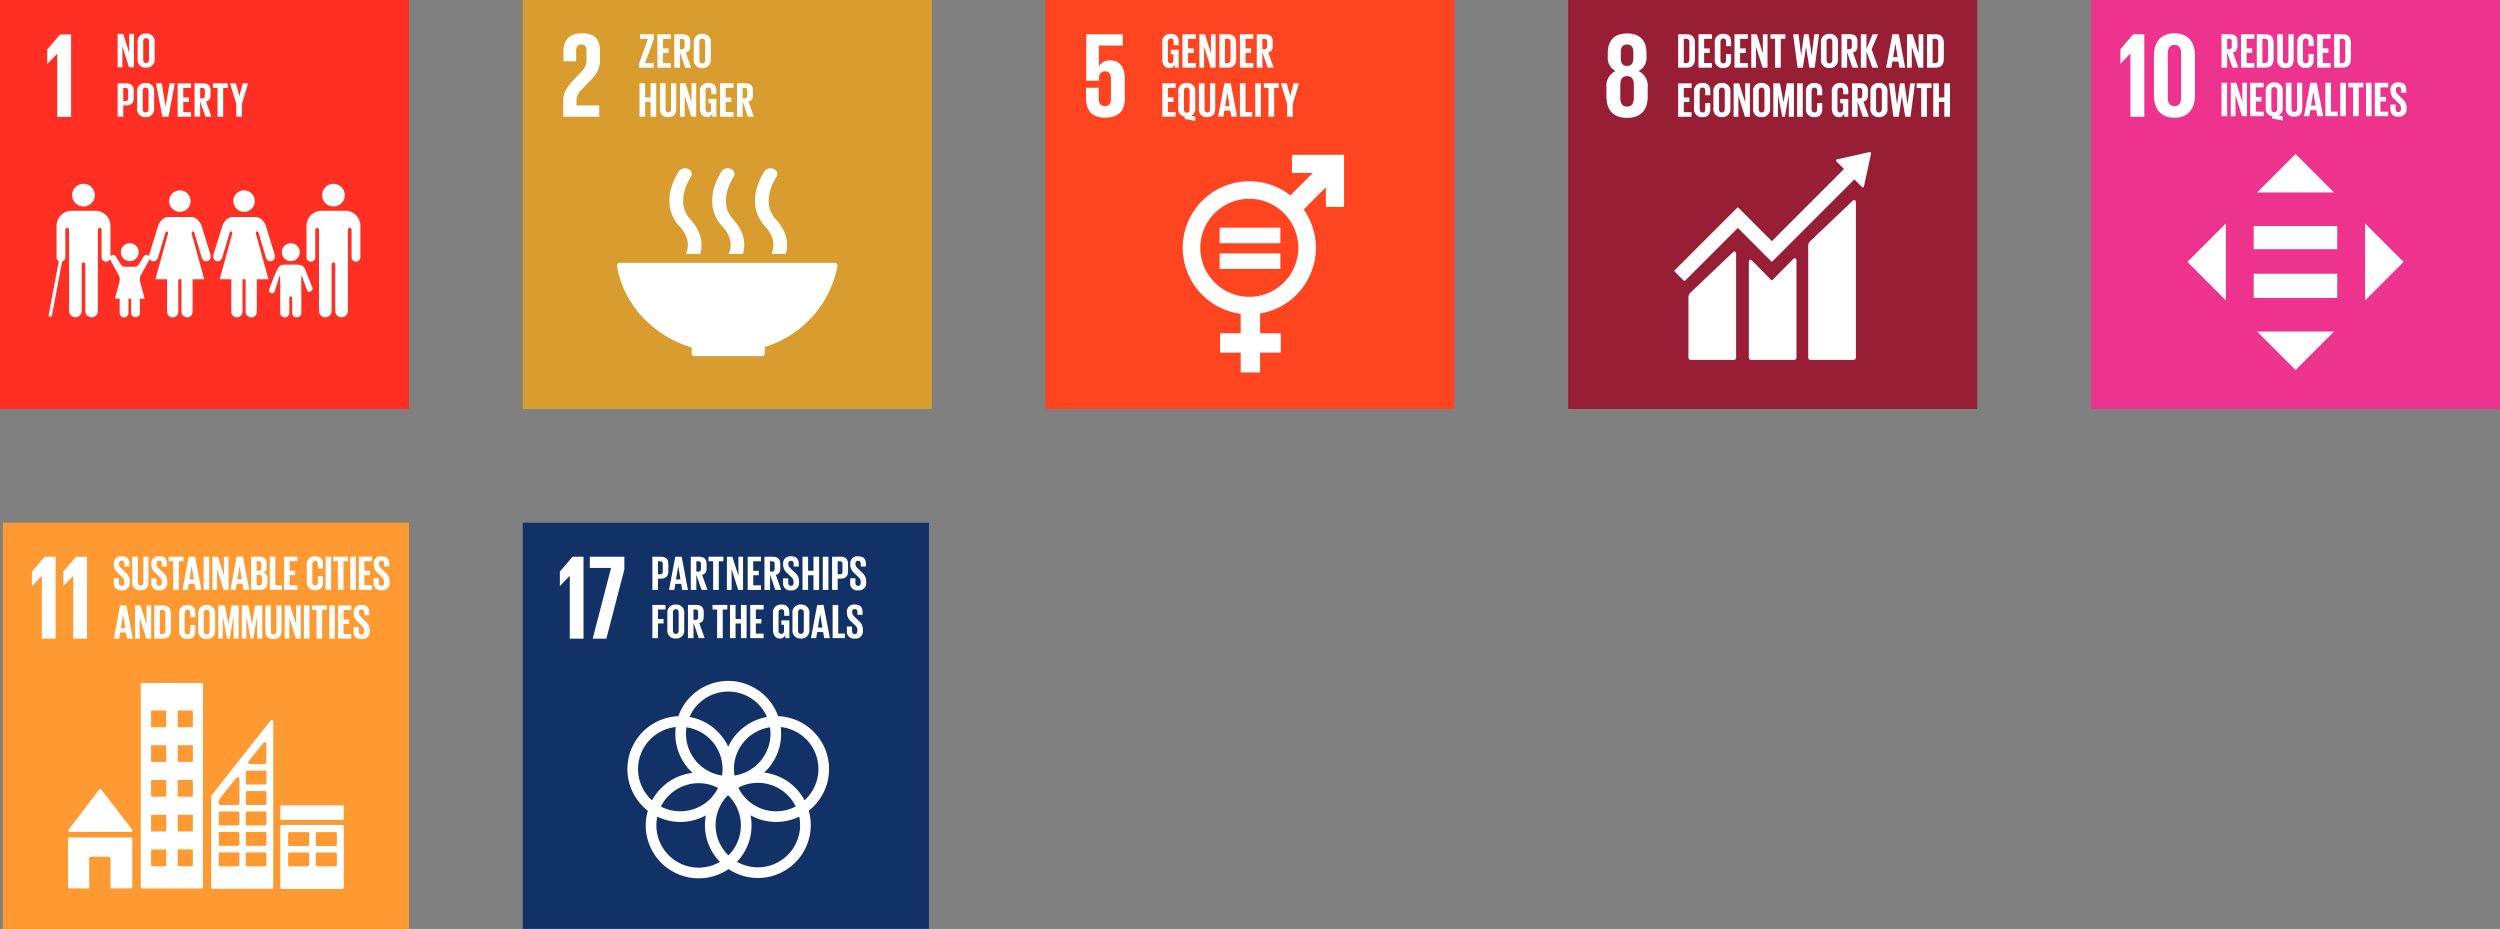 <svg xmlns="http://www.w3.org/2000/svg" xmlns:xlink="http://www.w3.org/1999/xlink" width="439.987" height="163.482" viewBox="0 0 439.987 163.482">
  <rect x="0" y="0" width="439.987" height="163.482" fill="#808080" stroke="none"/>
  <defs>
    <clipPath id="clip-path">
      <path id="Path_383545" data-name="Path 383545" d="M0,32.3H71.989V-39.686H0Z" transform="translate(0 39.686)" fill="none"/>
    </clipPath>
    <clipPath id="clip-path-9">
      <path id="Path_383583" data-name="Path 383583" d="M0,32.3H71.987V-39.687H0Z" transform="translate(0 39.687)" fill="none"/>
    </clipPath>
    <clipPath id="clip-path-26">
      <path id="Path_383687" data-name="Path 383687" d="M0,31.805H71.489V-39.686H0Z" transform="translate(0 39.686)" fill="none"/>
    </clipPath>
    <clipPath id="clip-path-33">
      <path id="Path_383727" data-name="Path 383727" d="M0,31.8H71.488V-39.687H0Z" transform="translate(0 39.687)" fill="none"/>
    </clipPath>
  </defs>
  <g id="Group_234035" data-name="Group 234035" transform="translate(-128 -366)">
    <g id="Group_232891" data-name="Group 232891" transform="translate(128 405.686)">
      <path id="Path_383533" data-name="Path 383533" d="M0,32.3H71.989V-39.686H0Z" transform="translate(0 0)" fill="#ff2f23"/>
      <g id="Group_232868" data-name="Group 232868" transform="translate(8.317 -33.622)">
        <path id="Path_383534" data-name="Path 383534" d="M.778,1.527H.8V12.64H3.24V-1.876H1.292L-.956.756V3.3h.022Z" transform="translate(0.956 1.876)" fill="#fff"/>
      </g>
      <g id="Group_232879" data-name="Group 232879" transform="translate(0 -39.686)" clip-path="url(#clip-path)">
        <g id="Group_232869" data-name="Group 232869" transform="translate(56.694 32.352)">
          <path id="Path_383535" data-name="Path 383535" d="M.895,1.789A1.992,1.992,0,0,0,2.885-.2,1.992,1.992,0,0,0,.895-2.2,1.994,1.994,0,0,0-1.1-.2,1.994,1.994,0,0,0,.895,1.789" transform="translate(1.099 2.198)" fill="#fff"/>
        </g>
        <g id="Group_232870" data-name="Group 232870" transform="translate(53.945 37.095)">
          <path id="Path_383536" data-name="Path 383536" d="M3.172.006A1.23,1.23,0,0,0,3.02-.007H-1.334a1.138,1.138,0,0,0-.147.013A2.657,2.657,0,0,0-3.9,2.652V8.176a.772.772,0,0,0,.773.773.773.773,0,0,0,.773-.773V3.432c0-.178.049-.419.377-.419.223,0,.27.239.278.39V17.625a1.111,1.111,0,0,0,1.112,1.11,1.109,1.109,0,0,0,1.108-1.11v-8.2A.306.306,0,0,1,.845,9.1a.3.3,0,0,1,.316.325v8.2a1.111,1.111,0,0,0,2.222,0V3.4c.007-.151.054-.39.279-.39.325,0,.377.241.377.419V8.176a.772.772,0,1,0,1.544,0V2.652A2.656,2.656,0,0,0,3.172.006" transform="translate(3.897 0.007)" fill="#fff"/>
        </g>
        <g id="Group_232871" data-name="Group 232871" transform="translate(41.068 33.504)">
          <path id="Path_383537" data-name="Path 383537" d="M.847,1.695A1.886,1.886,0,0,0,2.734-.192,1.888,1.888,0,0,0,.847-2.082,1.89,1.89,0,0,0-1.041-.192,1.888,1.888,0,0,0,.847,1.695" transform="translate(1.041 2.082)" fill="#fff"/>
        </g>
        <g id="Group_232872" data-name="Group 232872" transform="translate(37.537 38.191)">
          <path id="Path_383538" data-name="Path 383538" d="M3.439,1.146c.247-.071.316.258.316.258L5.019,5.665s.241.914,1.029.68.515-1.17.515-1.17L5,.069s-.562-1.477-1.8-1.477h-4c-1.243,0-1.8,1.477-1.8,1.477L-4.178,5.175s-.279.936.513,1.17,1.03-.68,1.03-.68L-1.368,1.4s.069-.328.314-.258.154.423.154.423L-3.1,9.554h2.046v5.721a.984.984,0,0,0,.985.983.982.982,0,0,0,.981-.983V9.554h.561v5.721a.983.983,0,1,0,1.966,0V9.554H5.486l-2.2-7.985s-.094-.352.152-.423" transform="translate(4.225 1.408)" fill="#fff"/>
        </g>
        <g id="Group_232873" data-name="Group 232873" transform="translate(29.766 33.504)">
          <path id="Path_383539" data-name="Path 383539" d="M.847,1.695A1.886,1.886,0,0,0,2.733-.192,1.888,1.888,0,0,0,.847-2.082,1.888,1.888,0,0,0-1.04-.192,1.886,1.886,0,0,0,.847,1.695" transform="translate(1.04 2.082)" fill="#fff"/>
        </g>
        <g id="Group_232874" data-name="Group 232874" transform="translate(8.564 37.095)">
          <path id="Path_383540" data-name="Path 383540" d="M12.066,1.154s-.559-1.477-1.8-1.477h-4c-1.241,0-1.8,1.477-1.8,1.477L2.894,6.263a1.419,1.419,0,0,0-.047.314A.559.559,0,0,0,2.4,6.35a.572.572,0,0,0-.484.268l-.005,0C1.866,6.654,1.133,7.96.89,8.2a.626.626,0,0,1-.483.23H-1.5a.629.629,0,0,1-.484-.23C-2.226,7.96-2.958,6.654-3,6.616l0,0a.58.58,0,0,0-.486-.268.566.566,0,0,0-.461.252V1.241A2.656,2.656,0,0,0-6.37-1.405a.9.9,0,0,0-.147-.013h-4.355a.976.976,0,0,0-.152.013,2.654,2.654,0,0,0-2.411,2.647V6.765a.772.772,0,0,0,.415.682.278.278,0,0,0-.029.067l-1.769,9.38a.289.289,0,0,0,.232.341.277.277,0,0,0,.054.005A.291.291,0,0,0-14.244,17l1.77-9.38a.283.283,0,0,0,0-.111.774.774,0,0,0,.586-.747V2.021c0-.178.051-.419.376-.419.225,0,.272.238.281.39V16.214a1.11,1.11,0,0,0,1.11,1.108,1.109,1.109,0,0,0,1.108-1.108v-8.2A.3.3,0,0,1-8.7,7.692h0a.3.3,0,0,1,.319.327v8.2a1.11,1.11,0,0,0,1.11,1.108,1.11,1.11,0,0,0,1.11-1.108V1.992c.005-.152.056-.39.279-.39.327,0,.375.241.375.419V6.765a.773.773,0,0,0,.773.773A.769.769,0,0,0-4.033,7.1a.753.753,0,0,0,.024.074l1.582,2.866a1.01,1.01,0,0,1,.1.379v.562l-.834,3.069h.834V16.57h0a.773.773,0,0,0,.775.775.771.771,0,0,0,.771-.775V14.141a.644.644,0,0,1,0-.093h.468a.644.644,0,0,1,0,.093V16.57a.775.775,0,0,0,1.549,0V14.048h.838l-.838-3.086v-.546a1.01,1.01,0,0,1,.1-.379L2.8,7.393s.094-.2.145-.345a.713.713,0,0,0,.468.383c.789.234,1.029-.68,1.029-.68L5.7,2.489s.069-.328.314-.258.154.421.154.421l-2.2,7.987H6.018v5.721a.983.983,0,1,0,1.966,0V10.64h.561v5.721a.982.982,0,1,0,1.965,0V10.64h2.048l-2.2-7.987s-.094-.35.151-.421.317.258.317.258L12.09,6.751s.241.914,1.03.68.515-1.168.515-1.168Z" transform="translate(14.823 1.418)" fill="#fff"/>
        </g>
        <g id="Group_232875" data-name="Group 232875" transform="translate(49.609 42.813)">
          <path id="Path_383541" data-name="Path 383541" d="M.7,1.41A1.57,1.57,0,0,0,2.276-.163,1.568,1.568,0,0,0,.7-1.732,1.568,1.568,0,0,0-.866-.163,1.57,1.57,0,0,0,.7,1.41" transform="translate(0.866 1.732)" fill="#fff"/>
        </g>
        <g id="Group_232876" data-name="Group 232876" transform="translate(47.355 46.568)">
          <path id="Path_383542" data-name="Path 383542" d="M3.387,1.729c-.018-.06-1-2.465-1.116-2.8-.354-1.034-1-1.025-1.62-1.041s-.992,0-.992,0-.4-.016-1.217.007S-2.635-1.663-3.537.659c-.129.336-.566,1.417-.571,1.482l.005,0a.547.547,0,0,0,.229.744A.526.526,0,0,0-3.2,2.667l.854-2.723s.147-.183.147.005V6.36h.005a.8.8,0,0,0,.805.805.8.8,0,0,0,.8-.805V3.83s-.045-.357.243-.357S-.1,3.83-.1,3.83V6.36a.807.807,0,0,0,1.614,0V-.051c0-.189.1-.054.1-.054L2.288,1.76a4.486,4.486,0,0,0,.379.871.6.6,0,0,0,.778-.323.585.585,0,0,0-.063-.573Z" transform="translate(4.161 2.124)" fill="#fff"/>
        </g>
        <g id="Group_232877" data-name="Group 232877" transform="translate(12.7 32.352)">
          <path id="Path_383543" data-name="Path 383543" d="M.893,1.789a2,2,0,0,0,2-1.994,2,2,0,0,0-2-1.994A1.992,1.992,0,0,0-1.1-.2,1.992,1.992,0,0,0,.893,1.789" transform="translate(1.097 2.198)" fill="#fff"/>
        </g>
        <g id="Group_232878" data-name="Group 232878" transform="translate(21.271 42.813)">
          <path id="Path_383544" data-name="Path 383544" d="M.7,1.41A1.57,1.57,0,0,0,2.275-.163,1.568,1.568,0,0,0,.7-1.732,1.566,1.566,0,0,0-.865-.163,1.568,1.568,0,0,0,.7,1.41" transform="translate(0.865 1.732)" fill="#fff"/>
        </g>
      </g>
      <g id="Group_232880" data-name="Group 232880" transform="translate(20.704 -33.725)">
        <path id="Path_383546" data-name="Path 383546" d="M.374.981v3.7H-.459V-1.205H.513L1.58,2.169V-1.205h.825V4.676H1.536Z" transform="translate(0.459 1.205)" fill="#fff"/>
      </g>
      <g id="Group_232884" data-name="Group 232884" transform="translate(0 -39.686)" clip-path="url(#clip-path)">
        <g id="Group_232881" data-name="Group 232881" transform="translate(24.219 5.89)">
          <path id="Path_383547" data-name="Path 383547" d="M0,1.989V-.857A1.4,1.4,0,0,1,1.493-2.444a1.4,1.4,0,0,1,1.5,1.587V1.989a1.406,1.406,0,0,1-1.5,1.589A1.4,1.4,0,0,1,0,1.989m2,.158v-3.16c0-.356-.156-.606-.512-.606s-.5.25-.5.606v3.16c0,.356.156.606.5.606S2,2.5,2,2.147" transform="translate(0 2.444)" fill="#fff"/>
        </g>
        <g id="Group_232882" data-name="Group 232882" transform="translate(20.704 14.665)">
          <path id="Path_383548" data-name="Path 383548" d="M0,0H1.466c1,0,1.362.493,1.362,1.319V2.56c0,.824-.363,1.328-1.362,1.328H.989V5.881H0ZM.989.805V3.124h.365a.425.425,0,0,0,.486-.486V1.284c0-.321-.147-.479-.486-.479Z" fill="#fff"/>
        </g>
        <g id="Group_232883" data-name="Group 232883" transform="translate(24.132 14.595)">
          <path id="Path_383549" data-name="Path 383549" d="M0,1.989V-.857A1.4,1.4,0,0,1,1.493-2.444a1.4,1.4,0,0,1,1.5,1.587V1.989a1.406,1.406,0,0,1-1.5,1.589A1.405,1.405,0,0,1,0,1.989m2,.158v-3.16c0-.356-.156-.606-.512-.606s-.5.25-.5.606v3.16c0,.356.156.606.5.606S2,2.5,2,2.147" transform="translate(0 2.444)" fill="#fff"/>
        </g>
      </g>
      <g id="Group_232885" data-name="Group 232885" transform="translate(27.456 -25.021)">
        <path id="Path_383551" data-name="Path 383551" d="M1.487,0,.368,5.881H-.706L-1.827,0H-.818l.675,4.1h.009L.56,0Z" transform="translate(1.827)" fill="#fff"/>
      </g>
      <g id="Group_232886" data-name="Group 232886" transform="translate(31.266 -25.021)">
        <path id="Path_383552" data-name="Path 383552" d="M0,0H2.36V.807H.989V2.489H1.97v.8H.989V5.076H2.36v.805H0Z" fill="#fff"/>
      </g>
      <g id="Group_232888" data-name="Group 232888" transform="translate(0 -39.686)" clip-path="url(#clip-path)">
        <g id="Group_232887" data-name="Group 232887" transform="translate(34.242 14.666)">
          <path id="Path_383553" data-name="Path 383553" d="M.444,1.429v2.7H-.545V-1.755H.9c1,0,1.362.493,1.362,1.319V.317c0,.635-.227,1.007-.789,1.137l.945,2.672H1.372Zm0-2.378V.883h.33A.428.428,0,0,0,1.26.4V-.471c0-.323-.147-.479-.486-.479Z" transform="translate(0.545 1.755)" fill="#fff"/>
        </g>
      </g>
      <g id="Group_232889" data-name="Group 232889" transform="translate(37.471 -25.021)">
        <path id="Path_383555" data-name="Path 383555" d="M0,0H2.629V.807H1.812V5.881h-1V.807H0Z" fill="#fff"/>
      </g>
      <g id="Group_232890" data-name="Group 232890" transform="translate(40.483 -25.021)">
        <path id="Path_383556" data-name="Path 383556" d="M.938,1.635V3.874H-.051V1.635l-1.1-3.644H-.12L.479.22H.488l.6-2.229h.947Z" transform="translate(1.152 2.009)" fill="#fff"/>
      </g>
    </g>
    <g id="Group_232912" data-name="Group 232912" transform="translate(220 405.686)">
      <path id="Path_383557" data-name="Path 383557" d="M0,32.3H71.989V-39.686H0Z" transform="translate(0 0)" fill="#d99d2f"/>
      <g id="Group_232897" data-name="Group 232897" transform="translate(0 -39.686)" clip-path="url(#clip-path)">
        <g id="Group_232892" data-name="Group 232892" transform="translate(7.127 5.862)">
          <path id="Path_383558" data-name="Path 383558" d="M2.843,5.7h-4V5.011A2.771,2.771,0,0,1-.133,2.785L1.43,1.138A4.57,4.57,0,0,0,2.97-2.525V-3.938C2.97-6.013,1.965-7-.219-7-2.359-7-3.451-5.864-3.451-3.831v1.756h2.228V-3.894c0-.878.428-1.136.941-1.136.47,0,.878.194.878,1.092v1.2A2.877,2.877,0,0,1-.3-.234L-1.675,1.221C-3,2.636-3.493,3.578-3.493,5.011V7.688H2.843Z" transform="translate(3.493 6.998)" fill="#fff"/>
        </g>
        <g id="Group_232893" data-name="Group 232893" transform="translate(16.591 46.258)">
          <path id="Path_383559" data-name="Path 383559" d="M5.9,6.692V7.7c0,.007,0,.015,0,.024s0,.016,0,.024a.473.473,0,0,0,.466.454s.007,0,.009,0,.009,0,.013,0H18.263s.007,0,.011,0,.005,0,.009,0a.475.475,0,0,0,.468-.475,0,0,0,0,0,0,0,.006.006,0,0,1,0,0V6.578a18.5,18.5,0,0,0,12.8-14.211c0-.015,0-.029.005-.04a.422.422,0,0,0,.007-.067.48.48,0,0,0-.481-.481H-6.768a.48.48,0,0,0-.481.481l.025.216C-6.066-.858-.922,4.59,5.9,6.692" transform="translate(7.249 8.221)" fill="#fff"/>
        </g>
        <g id="Group_232894" data-name="Group 232894" transform="translate(40.874 29.615)">
          <path id="Path_383560" data-name="Path 383560" d="M.766.221C.61.442-3.047,5.706.847,9.964c1.785,1.954,1.631,3.677,1.121,4.842h2.5c.506-1.72.3-3.875-1.731-6.091-2.87-3.136.036-7.376.082-7.441a.938.938,0,0,0-.408-1.4A1.327,1.327,0,0,0,.766.221" transform="translate(0.941 0.271)" fill="#fff"/>
        </g>
        <g id="Group_232895" data-name="Group 232895" transform="translate(33.343 29.614)">
          <path id="Path_383561" data-name="Path 383561" d="M1.306,6.766h2.5c.5-1.72.3-3.875-1.732-6.091C-.8-2.462,2.106-6.7,2.153-6.769a.937.937,0,0,0-.408-1.4A1.322,1.322,0,0,0,.1-7.819C-.052-7.6-3.713-2.334.185,1.924,1.97,3.878,1.816,5.6,1.306,6.766" transform="translate(1.605 8.311)" fill="#fff"/>
        </g>
        <g id="Group_232896" data-name="Group 232896" transform="translate(25.813 29.613)">
          <path id="Path_383562" data-name="Path 383562" d="M.767.221C.609.443-3.048,5.707.846,9.964c1.787,1.954,1.633,3.679,1.125,4.842h2.5c.5-1.718.3-3.875-1.734-6.091-2.87-3.136.036-7.376.082-7.443a.937.937,0,0,0-.408-1.4A1.32,1.32,0,0,0,.767.221" transform="translate(0.942 0.272)" fill="#fff"/>
        </g>
      </g>
      <g id="Group_232898" data-name="Group 232898" transform="translate(20.496 -33.652)">
        <path id="Path_383564" data-name="Path 383564" d="M.463,2.278h1.5v.807H-.569V2.278L.984-1.991h-1.4V-2.8H2.025v.807Z" transform="translate(0.569 2.798)" fill="#fff"/>
      </g>
      <g id="Group_232899" data-name="Group 232899" transform="translate(23.698 -33.652)">
        <path id="Path_383565" data-name="Path 383565" d="M0,0H2.36V.807H.989V2.489H1.97v.8H.989V5.076H2.36v.807H0Z" fill="#fff"/>
      </g>
      <g id="Group_232902" data-name="Group 232902" transform="translate(0 -39.686)" clip-path="url(#clip-path)">
        <g id="Group_232900" data-name="Group 232900" transform="translate(26.675 6.035)">
          <path id="Path_383566" data-name="Path 383566" d="M.444,1.429v2.7H-.545V-1.755H.9c1,0,1.362.493,1.362,1.319V.318c0,.633-.227,1-.791,1.136l.947,2.672H1.372Zm0-2.378V.883h.33A.429.429,0,0,0,1.26.4V-.471c0-.321-.149-.479-.486-.479Z" transform="translate(0.545 1.755)" fill="#fff"/>
        </g>
        <g id="Group_232901" data-name="Group 232901" transform="translate(30.103 5.964)">
          <path id="Path_383567" data-name="Path 383567" d="M0,1.989V-.857A1.4,1.4,0,0,1,1.493-2.444a1.4,1.4,0,0,1,1.5,1.587V1.989a1.406,1.406,0,0,1-1.5,1.589A1.405,1.405,0,0,1,0,1.989m2,.156V-1.013c0-.356-.156-.606-.512-.606s-.5.25-.5.606V2.145c0,.357.158.608.5.608S2,2.5,2,2.145" transform="translate(0 2.444)" fill="#fff"/>
        </g>
      </g>
      <g id="Group_232903" data-name="Group 232903" transform="translate(20.552 -25.029)">
        <path id="Path_383569" data-name="Path 383569" d="M.872,1.475H-.082V4.069h-.989V-1.812h.989V.677H.872V-1.812h1V4.069h-1Z" transform="translate(1.071 1.812)" fill="#fff"/>
      </g>
      <g id="Group_232905" data-name="Group 232905" transform="translate(0 -39.686)" clip-path="url(#clip-path)">
        <g id="Group_232904" data-name="Group 232904" transform="translate(24.145 14.655)">
          <path id="Path_383570" data-name="Path 383570" d="M1.289,0V4.45c0,.912-.39,1.5-1.4,1.5a1.327,1.327,0,0,1-1.475-1.5V0h.989V4.546c0,.348.14.582.486.582s.486-.234.486-.582V0Z" transform="translate(1.583)" fill="#fff"/>
        </g>
      </g>
      <g id="Group_232906" data-name="Group 232906" transform="translate(27.669 -25.03)">
        <path id="Path_383572" data-name="Path 383572" d="M.374.981v3.7H-.459V-1.205H.513L1.58,2.169V-1.205H2.4V4.676H1.536Z" transform="translate(0.459 1.205)" fill="#fff"/>
      </g>
      <g id="Group_232908" data-name="Group 232908" transform="translate(0 -39.686)" clip-path="url(#clip-path)">
        <g id="Group_232907" data-name="Group 232907" transform="translate(31.182 14.585)">
          <path id="Path_383573" data-name="Path 383573" d="M.67,1.262H2.076V4.4H1.365V3.76a.893.893,0,0,1-.947.713c-.849,0-1.241-.677-1.241-1.587V.039A1.4,1.4,0,0,1,.661-1.55c1.094,0,1.415.608,1.415,1.477V.445h-.9v-.6c0-.365-.14-.573-.5-.573S.167-.472.167-.117V3.039c0,.357.147.608.484.608.321,0,.488-.181.488-.562V2.044H.67Z" transform="translate(0.823 1.55)" fill="#fff"/>
        </g>
      </g>
      <g id="Group_232909" data-name="Group 232909" transform="translate(34.732 -25.031)">
        <path id="Path_383575" data-name="Path 383575" d="M0,0H2.36V.807H.989V2.491H1.97v.8H.989V5.076H2.36v.807H0Z" fill="#fff"/>
      </g>
      <g id="Group_232911" data-name="Group 232911" transform="translate(0 -39.686)" clip-path="url(#clip-path)">
        <g id="Group_232910" data-name="Group 232910" transform="translate(37.709 14.656)">
          <path id="Path_383576" data-name="Path 383576" d="M.444,1.429v2.7H-.545V-1.755H.9c1,0,1.362.493,1.362,1.319V.317c0,.635-.227,1.007-.789,1.137l.945,2.672H1.372Zm0-2.378V.883h.33A.429.429,0,0,0,1.26.4V-.471c0-.321-.149-.479-.486-.479Z" transform="translate(0.545 1.755)" fill="#fff"/>
        </g>
      </g>
    </g>
    <g id="Group_232935" data-name="Group 232935" transform="translate(312 405.687)">
      <path id="Path_383578" data-name="Path 383578" d="M0,32.3H71.987V-39.687H0Z" transform="translate(0 0)" fill="#ff4420"/>
      <g id="Group_232917" data-name="Group 232917" transform="translate(0 -39.687)" clip-path="url(#clip-path-9)">
        <g id="Group_232913" data-name="Group 232913" transform="translate(7.131 6.026)">
          <path id="Path_383579" data-name="Path 383579" d="M1.95,2.065A2.2,2.2,0,0,0-.1,3.072H-.127V-.547h4.2v-1.99H-2.352V5.64H-.127V5.319c0-.856.386-1.328,1.07-1.328.751,0,1.05.515,1.05,1.308v3.51c0,.771-.279,1.306-1.027,1.306-.836,0-1.136-.557-1.136-1.413V6.883H-2.4V8.53c0,2.206.878,3.619,3.363,3.619,2.462,0,3.466-1.306,3.466-3.32V5.278c0-2.293-1.177-3.213-2.483-3.213" transform="translate(2.396 2.537)" fill="#fff"/>
        </g>
        <g id="Group_232914" data-name="Group 232914" transform="translate(24.151 27.24)">
          <path id="Path_383580" data-name="Path 383580" d="M12.691,0H3.743a.115.115,0,0,0-.112.114V3.087a.115.115,0,0,0,.112.114H7.306L3.351,7.158a11.658,11.658,0,0,0-7.225-2.5A11.732,11.732,0,0,0-15.592,16.375,11.734,11.734,0,0,0-5.387,27.991v3.427H-8.915a.113.113,0,0,0-.116.112v3.187a.112.112,0,0,0,.116.112h3.528V38.2a.113.113,0,0,0,.112.114h3.187a.115.115,0,0,0,.114-.114V34.83H1.555a.112.112,0,0,0,.114-.112V31.53a.113.113,0,0,0-.114-.112H-1.973V27.935a11.734,11.734,0,0,0,9.817-11.56A11.656,11.656,0,0,0,5.7,9.634l3.9-3.9V9.061a.115.115,0,0,0,.116.114h2.973a.115.115,0,0,0,.116-.114V.114A.115.115,0,0,0,12.691,0M-3.874,25A8.636,8.636,0,0,1-12.5,16.375,8.637,8.637,0,0,1-3.874,7.747a8.637,8.637,0,0,1,8.625,8.627A8.636,8.636,0,0,1-3.874,25" transform="translate(15.592)" fill="#fff"/>
        </g>
        <g id="Group_232915" data-name="Group 232915" transform="translate(30.648 40.073)">
          <path id="Path_383581" data-name="Path 383581" d="M4.745,0H-5.718A.109.109,0,0,0-5.83.1V2.636a.108.108,0,0,0,.112.1H4.745a.109.109,0,0,0,.116-.1V.1A.11.11,0,0,0,4.745,0" transform="translate(5.83)" fill="#fff"/>
        </g>
        <g id="Group_232916" data-name="Group 232916" transform="translate(30.648 44.596)">
          <path id="Path_383582" data-name="Path 383582" d="M4.745,0H-5.718A.109.109,0,0,0-5.83.105V2.638a.109.109,0,0,0,.112.1H4.745a.11.11,0,0,0,.116-.1V.105A.11.11,0,0,0,4.745,0" transform="translate(5.83)" fill="#fff"/>
        </g>
      </g>
      <g id="Group_232918" data-name="Group 232918" transform="translate(20.556 -25.031)">
        <path id="Path_383584" data-name="Path 383584" d="M0,0H2.36V.807H.989V2.491H1.97v.8H.989V5.075H2.36v.807H0Z" fill="#fff"/>
      </g>
      <g id="Group_232921" data-name="Group 232921" transform="translate(0 -39.687)" clip-path="url(#clip-path-9)">
        <g id="Group_232919" data-name="Group 232919" transform="translate(23.369 14.586)">
          <path id="Path_383585" data-name="Path 383585" d="M.505,2.85v-.4A1.353,1.353,0,0,1-.621.932V-1.912A1.4,1.4,0,0,1,.87-3.5a1.4,1.4,0,0,1,1.5,1.589V.932A1.414,1.414,0,0,1,1.643,2.32l.729.14V3.2Zm.876-1.709V-2.07c0-.356-.156-.608-.512-.608s-.5.252-.5.608V1.141c0,.346.156.608.5.608s.512-.261.512-.608" transform="translate(0.621 3.501)" fill="#fff"/>
        </g>
        <g id="Group_232920" data-name="Group 232920" transform="translate(27.005 14.656)">
          <path id="Path_383586" data-name="Path 383586" d="M1.289,0V4.451c0,.911-.392,1.5-1.4,1.5a1.327,1.327,0,0,1-1.475-1.5V0h.989V4.546c0,.348.138.582.486.582s.486-.234.486-.582V0Z" transform="translate(1.583)" fill="#fff"/>
        </g>
      </g>
      <g id="Group_232922" data-name="Group 232922" transform="translate(30.372 -25.032)">
        <path id="Path_383588" data-name="Path 383588" d="M0,2.64,1.11-3.243H2.238L3.358,2.64H2.342L2.16,1.564H1.11L.936,2.64ZM1.241.775H2.03l-.39-2.36H1.631Z" transform="translate(0 3.243)" fill="#fff"/>
      </g>
      <g id="Group_232923" data-name="Group 232923" transform="translate(34.216 -25.031)">
        <path id="Path_383589" data-name="Path 383589" d="M0,0H.989V5.075H2.17v.807H0Z" fill="#fff"/>
      </g>
      <path id="Path_383590" data-name="Path 383590" d="M20.351-25.724h.987v-5.883h-.987Z" transform="translate(16.565 6.577)" fill="#fff"/>
      <g id="Group_232924" data-name="Group 232924" transform="translate(38.433 -25.031)">
        <path id="Path_383591" data-name="Path 383591" d="M0,0H2.628V.807H1.814V5.883h-1V.807H0Z" fill="#fff"/>
      </g>
      <g id="Group_232925" data-name="Group 232925" transform="translate(41.427 -25.031)">
        <path id="Path_383592" data-name="Path 383592" d="M.939,1.635V3.874H-.05V1.635l-1.1-3.644H-.121L.48.22H.489l.6-2.229h.947Z" transform="translate(1.153 2.009)" fill="#fff"/>
      </g>
      <g id="Group_232927" data-name="Group 232927" transform="translate(0 -39.687)" clip-path="url(#clip-path-9)">
        <g id="Group_232926" data-name="Group 232926" transform="translate(20.556 5.957)">
          <path id="Path_383593" data-name="Path 383593" d="M.67,1.261h1.4V4.4H1.363V3.76a.891.891,0,0,1-.945.711c-.851,0-1.241-.677-1.241-1.589V.038A1.393,1.393,0,0,1,.661-1.549c1.092,0,1.413.606,1.413,1.475V.445h-.9v-.6c0-.365-.14-.573-.5-.573S.166-.473.166-.118V3.039c0,.357.149.608.486.608.321,0,.486-.181.486-.562V2.043H.67Z" transform="translate(0.823 1.549)" fill="#fff"/>
        </g>
      </g>
      <g id="Group_232928" data-name="Group 232928" transform="translate(24.106 -33.662)">
        <path id="Path_383595" data-name="Path 383595" d="M0,0H2.36V.807H.989V2.489H1.97v.8H.989V5.075H2.36v.807H0Z" fill="#fff"/>
      </g>
      <g id="Group_232929" data-name="Group 232929" transform="translate(27.085 -33.661)">
        <path id="Path_383596" data-name="Path 383596" d="M.374.981v3.7H-.459V-1.205h.97L1.58,2.169V-1.205H2.4V4.678H1.536Z" transform="translate(0.459 1.205)" fill="#fff"/>
      </g>
      <g id="Group_232931" data-name="Group 232931" transform="translate(0 -39.687)" clip-path="url(#clip-path-9)">
        <g id="Group_232930" data-name="Group 232930" transform="translate(30.599 6.024)">
          <path id="Path_383597" data-name="Path 383597" d="M1.328.709V3.434c0,.9-.374,1.578-1.431,1.578H-1.631V-.871H-.1C.954-.871,1.328-.2,1.328.709M-.225,4.2c.408,0,.564-.241.564-.6V.528A.516.516,0,0,0-.225-.064H-.641V4.2Z" transform="translate(1.631 0.871)" fill="#fff"/>
        </g>
      </g>
      <g id="Group_232932" data-name="Group 232932" transform="translate(34.218 -33.662)">
        <path id="Path_383599" data-name="Path 383599" d="M0,0H2.36V.807H.989V2.489H1.97v.8H.989V5.075H2.36v.807H0Z" fill="#fff"/>
      </g>
      <g id="Group_232934" data-name="Group 232934" transform="translate(0 -39.687)" clip-path="url(#clip-path-9)">
        <g id="Group_232933" data-name="Group 232933" transform="translate(37.186 6.026)">
          <path id="Path_383600" data-name="Path 383600" d="M.444,1.429v2.7H-.545V-1.755H.9c1,0,1.362.493,1.362,1.319V.318c0,.633-.227,1.007-.789,1.137l.945,2.672H1.372Zm0-2.376V.883h.33A.428.428,0,0,0,1.26.4V-.471c0-.323-.147-.477-.486-.477Z" transform="translate(0.545 1.755)" fill="#fff"/>
        </g>
      </g>
    </g>
    <g id="Group_232974" data-name="Group 232974" transform="translate(403.998 405.686)">
      <path id="Path_383602" data-name="Path 383602" d="M0,32.3H71.989V-39.686H0Z" transform="translate(0 0)" fill="#971e35"/>
      <g id="Group_232942" data-name="Group 232942" transform="translate(0 -39.686)" clip-path="url(#clip-path)">
        <g id="Group_232936" data-name="Group 232936" transform="translate(6.73 5.885)">
          <path id="Path_383603" data-name="Path 383603" d="M3.257,4.986V3.4A2.877,2.877,0,0,0,1.63.489,2.55,2.55,0,0,0,3.041-2.036v-.6c0-2.269-1.175-3.488-3.423-3.488-2.226,0-3.385,1.219-3.385,3.488v.6A2.577,2.577,0,0,0-2.4.489,2.864,2.864,0,0,0-4,3.4V4.986c0,2.206,1.05,3.746,3.619,3.746,2.589,0,3.639-1.54,3.639-3.746M-1.474-2.785c0-.878.3-1.391,1.092-1.391C.429-4.177.73-3.663.73-2.785V-1.8C.73-.922.429-.407-.382-.407c-.793,0-1.092-.515-1.092-1.393ZM.815,5.243c0,.878-.321,1.5-1.2,1.5-.858,0-1.179-.62-1.179-1.5V2.887c0-.876.321-1.5,1.179-1.5.876,0,1.2.62,1.2,1.5Z" transform="translate(4.001 6.125)" fill="#fff"/>
        </g>
        <g id="Group_232937" data-name="Group 232937" transform="translate(42.237 35.2)">
          <path id="Path_383604" data-name="Path 383604" d="M3.471.1l-7.316,6.96A1.211,1.211,0,0,0-4.264,8.1V27.612a.419.419,0,0,0,.419.417H3.712a.417.417,0,0,0,.415-.417V.273c0-.23-.18-.651-.657-.176" transform="translate(4.264 0.12)" fill="#fff"/>
        </g>
        <g id="Group_232938" data-name="Group 232938" transform="translate(21.158 44.268)">
          <path id="Path_383605" data-name="Path 383605" d="M3.471.1l-7.318,6.96A1.21,1.21,0,0,0-4.264,8.1V18.545a.417.417,0,0,0,.417.415H3.712a.417.417,0,0,0,.417-.415V.272c0-.23-.183-.651-.658-.174" transform="translate(4.264 0.12)" fill="#fff"/>
        </g>
        <g id="Group_232939" data-name="Group 232939" transform="translate(18.69 26.76)">
          <path id="Path_383606" data-name="Path 383606" d="M15.53.1a.215.215,0,0,0-.062-.16.211.211,0,0,0-.136-.056h-.04l-.06.005-5.6,1.263-.1.011a.206.206,0,0,0-.109.058.209.209,0,0,0,0,.3l.062.063,1.279,1.279-12.694,12.7L-7.8,9.693a.165.165,0,0,0-.238,0l-1.591,1.591a0,0,0,0,0,0,0l-9.4,9.4a.173.173,0,0,0,0,.241l1.593,1.591a.165.165,0,0,0,.238,0l9.282-9.28,4.256,4.256c.005.007.007.015.013.022L-2.055,19.1a.165.165,0,0,0,.238,0L12.591,4.692l1.344,1.342a.21.21,0,0,0,.3,0,.2.2,0,0,0,.06-.138l0-.018L15.528.159Z" transform="translate(19.078 0.119)" fill="#fff"/>
        </g>
        <g id="Group_232940" data-name="Group 232940" transform="translate(31.784 45.459)">
          <path id="Path_383607" data-name="Path 383607" d="M3.451.112-.089,3.682a.17.17,0,0,1-.229-.009L-3.524.4c-.588-.584-.715-.109-.715.12V17.336a.415.415,0,0,0,.415.415H3.735a.415.415,0,0,0,.415-.415V.244c0-.23-.18-.653-.7-.132" transform="translate(4.239 0.137)" fill="#fff"/>
        </g>
        <g id="Group_232941" data-name="Group 232941" transform="translate(19.348 6.026)">
          <path id="Path_383608" data-name="Path 383608" d="M1.328.708V3.433c0,.9-.372,1.578-1.431,1.578H-1.631V-.87H-.1C.956-.87,1.328-.2,1.328.708M-.225,4.2c.408,0,.564-.241.564-.6V.525a.515.515,0,0,0-.564-.59H-.641V4.2Z" transform="translate(1.631 0.87)" fill="#fff"/>
        </g>
      </g>
      <g id="Group_232943" data-name="Group 232943" transform="translate(22.932 -33.661)">
        <path id="Path_383610" data-name="Path 383610" d="M0,0H2.36V.807H.989V2.491H1.97v.8H.989V5.076H2.36v.807H0Z" fill="#fff"/>
      </g>
      <g id="Group_232945" data-name="Group 232945" transform="translate(0 -39.686)" clip-path="url(#clip-path)">
        <g id="Group_232944" data-name="Group 232944" transform="translate(25.796 5.956)">
          <path id="Path_383611" data-name="Path 383611" d="M0,1.989V-.857A1.387,1.387,0,0,1,1.475-2.444c1.094,0,1.4.608,1.4,1.475v.695h-.9v-.773c0-.365-.122-.573-.477-.573s-.5.252-.5.608V2.145c0,.356.149.608.5.608s.477-.225.477-.573V1.1h.9V2.111c0,.842-.346,1.466-1.4,1.466A1.391,1.391,0,0,1,0,1.989" transform="translate(0 2.444)" fill="#fff"/>
        </g>
      </g>
      <g id="Group_232946" data-name="Group 232946" transform="translate(29.268 -33.661)">
        <path id="Path_383613" data-name="Path 383613" d="M0,0H2.36V.807H.989V2.491H1.97v.8H.989V5.076H2.36v.807H0Z" fill="#fff"/>
      </g>
      <g id="Group_232947" data-name="Group 232947" transform="translate(32.219 -33.66)">
        <path id="Path_383614" data-name="Path 383614" d="M.374.981v3.7H-.459V-1.205h.97L1.58,2.169V-1.205H2.4V4.676H1.536Z" transform="translate(0.459 1.205)" fill="#fff"/>
      </g>
      <g id="Group_232948" data-name="Group 232948" transform="translate(35.595 -33.661)">
        <path id="Path_383615" data-name="Path 383615" d="M0,0H2.629V.807H1.814V5.883h-1V.807H0Z" fill="#fff"/>
      </g>
      <g id="Group_232949" data-name="Group 232949" transform="translate(39.579 -33.661)">
        <path id="Path_383616" data-name="Path 383616" d="M1.02,1.009.465,4.644H-.464l-.789-5.883H-.3L.16,2.492H.169l.5-3.731h.807l.546,3.731h.009l.45-3.731h.833L2.547,4.644H1.61l-.58-3.635Z" transform="translate(1.253 1.239)" fill="#fff"/>
      </g>
      <g id="Group_232952" data-name="Group 232952" transform="translate(0 -39.686)" clip-path="url(#clip-path)">
        <g id="Group_232950" data-name="Group 232950" transform="translate(44.482 5.956)">
          <path id="Path_383617" data-name="Path 383617" d="M0,1.989V-.857A1.4,1.4,0,0,1,1.491-2.444a1.4,1.4,0,0,1,1.5,1.587V1.989a1.406,1.406,0,0,1-1.5,1.587A1.4,1.4,0,0,1,0,1.989m2,.156V-1.013c0-.356-.154-.608-.512-.608s-.5.252-.5.608V2.145c0,.356.156.608.5.608S2,2.5,2,2.145" transform="translate(0 2.444)" fill="#fff"/>
        </g>
        <g id="Group_232951" data-name="Group 232951" transform="translate(48.1 6.024)">
          <path id="Path_383618" data-name="Path 383618" d="M.444,1.429v2.7H-.545V-1.756H.9c1,0,1.362.5,1.362,1.321V.319c0,.633-.227,1-.789,1.136l.945,2.672H1.371Zm0-2.378V.883h.33A.428.428,0,0,0,1.26.4V-.47c0-.323-.147-.479-.486-.479Z" transform="translate(0.545 1.756)" fill="#fff"/>
        </g>
      </g>
      <g id="Group_232953" data-name="Group 232953" transform="translate(51.503 -33.66)">
        <path id="Path_383620" data-name="Path 383620" d="M.444,1.355V4.219H-.545V-1.664H.444V.921L1.519-1.664h.972L1.347.983l1.17,3.236H1.476Z" transform="translate(0.545 1.664)" fill="#fff"/>
      </g>
      <g id="Group_232954" data-name="Group 232954" transform="translate(55.946 -33.66)">
        <path id="Path_383621" data-name="Path 383621" d="M0,2.639,1.11-3.242H2.238L3.358,2.639H2.342L2.16,1.563H1.11L.936,2.639ZM1.241.774H2.03l-.39-2.36H1.631Z" transform="translate(0 3.242)" fill="#fff"/>
      </g>
      <g id="Group_232955" data-name="Group 232955" transform="translate(59.634 -33.66)">
        <path id="Path_383622" data-name="Path 383622" d="M.374.981v3.7H-.459V-1.205H.513L1.58,2.169V-1.205H2.4V4.676H1.536Z" transform="translate(0.459 1.205)" fill="#fff"/>
      </g>
      <g id="Group_232957" data-name="Group 232957" transform="translate(0 -39.686)" clip-path="url(#clip-path)">
        <g id="Group_232956" data-name="Group 232956" transform="translate(63.149 6.026)">
          <path id="Path_383623" data-name="Path 383623" d="M1.328.708V3.433c0,.9-.372,1.578-1.433,1.578H-1.631V-.87H-.105C.956-.87,1.328-.2,1.328.708M-.225,4.2c.406,0,.564-.241.564-.6V.525a.516.516,0,0,0-.564-.59H-.642V4.2Z" transform="translate(1.631 0.87)" fill="#fff"/>
        </g>
      </g>
      <g id="Group_232958" data-name="Group 232958" transform="translate(19.348 -25.018)">
        <path id="Path_383625" data-name="Path 383625" d="M0,0H2.36V.807H.989V2.489H1.97v.8H.989V5.076H2.36v.805H0Z" fill="#fff"/>
      </g>
      <g id="Group_232961" data-name="Group 232961" transform="translate(0 -39.686)" clip-path="url(#clip-path)">
        <g id="Group_232959" data-name="Group 232959" transform="translate(22.142 14.598)">
          <path id="Path_383626" data-name="Path 383626" d="M0,1.989V-.857A1.387,1.387,0,0,1,1.477-2.444c1.092,0,1.395.608,1.395,1.477v.693h-.9v-.773c0-.365-.122-.573-.477-.573s-.5.252-.5.608V2.145c0,.356.149.608.5.608s.477-.225.477-.573V1.1h.9V2.111c0,.842-.346,1.466-1.395,1.466A1.391,1.391,0,0,1,0,1.989" transform="translate(0 2.444)" fill="#fff"/>
        </g>
        <g id="Group_232960" data-name="Group 232960" transform="translate(25.553 14.598)">
          <path id="Path_383627" data-name="Path 383627" d="M0,1.989V-.857A1.4,1.4,0,0,1,1.493-2.444a1.4,1.4,0,0,1,1.5,1.587V1.989a1.406,1.406,0,0,1-1.5,1.587A1.4,1.4,0,0,1,0,1.989m2,.156V-1.013c0-.356-.156-.608-.512-.608s-.5.252-.5.608V2.145c0,.356.158.608.5.608S2,2.5,2,2.145" transform="translate(0 2.444)" fill="#fff"/>
        </g>
      </g>
      <g id="Group_232962" data-name="Group 232962" transform="translate(29.111 -25.018)">
        <path id="Path_383629" data-name="Path 383629" d="M.374.981v3.7H-.46V-1.205H.512L1.581,2.169V-1.205H2.4V4.678H1.535Z" transform="translate(0.46 1.205)" fill="#fff"/>
      </g>
      <g id="Group_232964" data-name="Group 232964" transform="translate(0 -39.686)" clip-path="url(#clip-path)">
        <g id="Group_232963" data-name="Group 232963" transform="translate(32.539 14.598)">
          <path id="Path_383630" data-name="Path 383630" d="M0,1.989V-.857A1.4,1.4,0,0,1,1.493-2.444a1.4,1.4,0,0,1,1.5,1.587V1.989a1.406,1.406,0,0,1-1.5,1.587A1.4,1.4,0,0,1,0,1.989m2,.156V-1.013c0-.356-.156-.608-.512-.608s-.5.252-.5.608V2.145c0,.356.158.608.5.608S2,2.5,2,2.145" transform="translate(0 2.444)" fill="#fff"/>
        </g>
      </g>
      <g id="Group_232965" data-name="Group 232965" transform="translate(36.098 -25.018)">
        <path id="Path_383632" data-name="Path 383632" d="M1.223.926H1.2L.528,4.745H.069L-.669.926H-.686V4.745H-1.5V-1.138H-.346l.64,3.314H.3L.874-1.138h1.25V4.745h-.9Z" transform="translate(1.502 1.138)" fill="#fff"/>
      </g>
      <path id="Path_383633" data-name="Path 383633" d="M22.21-25.718H23.2V-31.6H22.21Z" transform="translate(18.079 6.581)" fill="#fff"/>
      <g id="Group_232970" data-name="Group 232970" transform="translate(0 -39.686)" clip-path="url(#clip-path)">
        <g id="Group_232966" data-name="Group 232966" transform="translate(41.834 14.598)">
          <path id="Path_383634" data-name="Path 383634" d="M0,1.989V-.857A1.387,1.387,0,0,1,1.475-2.444c1.094,0,1.4.608,1.4,1.477v.693h-.9v-.773c0-.365-.122-.573-.477-.573s-.5.252-.5.608V2.145c0,.356.147.608.5.608s.477-.225.477-.573V1.1h.9V2.111c0,.842-.346,1.466-1.4,1.466A1.391,1.391,0,0,1,0,1.989" transform="translate(0 2.444)" fill="#fff"/>
        </g>
        <g id="Group_232967" data-name="Group 232967" transform="translate(46.39 14.597)">
          <path id="Path_383635" data-name="Path 383635" d="M.67,1.262H2.076V4.4H1.363V3.76a.89.89,0,0,1-.945.713c-.851,0-1.241-.677-1.241-1.589V.039A1.4,1.4,0,0,1,.661-1.55c1.094,0,1.415.608,1.415,1.475V.445h-.9v-.6c0-.365-.138-.573-.493-.573s-.513.25-.513.608V3.041c0,.356.149.608.486.608.321,0,.488-.185.488-.566V2.042H.67Z" transform="translate(0.823 1.55)" fill="#fff"/>
        </g>
        <g id="Group_232968" data-name="Group 232968" transform="translate(49.94 14.667)">
          <path id="Path_383636" data-name="Path 383636" d="M.444,1.429v2.7H-.545V-1.755H.9c1,0,1.362.5,1.362,1.319V.318c0,.633-.227,1.007-.791,1.136l.947,2.674H1.371Zm0-2.376V.883h.33A.428.428,0,0,0,1.258.4V-.472c0-.319-.147-.475-.484-.475Z" transform="translate(0.545 1.755)" fill="#fff"/>
        </g>
        <g id="Group_232969" data-name="Group 232969" transform="translate(53.194 14.598)">
          <path id="Path_383637" data-name="Path 383637" d="M0,1.989V-.857A1.4,1.4,0,0,1,1.493-2.444a1.4,1.4,0,0,1,1.5,1.587V1.989a1.4,1.4,0,0,1-1.5,1.587A1.4,1.4,0,0,1,0,1.989m2,.156V-1.013c0-.356-.156-.608-.512-.608s-.5.252-.5.608V2.145c0,.356.158.608.5.608S2,2.5,2,2.145" transform="translate(0 2.444)" fill="#fff"/>
        </g>
      </g>
      <g id="Group_232971" data-name="Group 232971" transform="translate(56.449 -25.019)">
        <path id="Path_383639" data-name="Path 383639" d="M1.02,1.009.465,4.644H-.464l-.789-5.883H-.3L.162,2.492H.171l.5-3.731h.805l.546,3.731h.009l.452-3.731h.833L2.547,4.644H1.611L1.029,1.009Z" transform="translate(1.253 1.239)" fill="#fff"/>
      </g>
      <g id="Group_232972" data-name="Group 232972" transform="translate(61.318 -25.018)">
        <path id="Path_383640" data-name="Path 383640" d="M0,0H2.629V.807H1.812V5.881h-1V.807H0Z" fill="#fff"/>
      </g>
      <g id="Group_232973" data-name="Group 232973" transform="translate(64.25 -25.018)">
        <path id="Path_383641" data-name="Path 383641" d="M.873,1.475H-.083V4.069h-.989V-1.812h.989V.677H.873V-1.812h1V4.069h-1Z" transform="translate(1.072 1.812)" fill="#fff"/>
      </g>
    </g>
    <g id="Group_233002" data-name="Group 233002" transform="translate(495.998 405.686)">
      <path id="Path_383642" data-name="Path 383642" d="M0,32.3H71.989V-39.686H0Z" transform="translate(0 0)" fill="#ee338f"/>
      <g id="Group_232975" data-name="Group 232975" transform="translate(5.188 -33.661)">
        <path id="Path_383643" data-name="Path 383643" d="M.789,1.529V12.65H3.232V-1.878H1.28L-.969.758V3.308h.022L.767,1.529Z" transform="translate(0.969 1.878)" fill="#fff"/>
      </g>
      <g id="Group_232978" data-name="Group 232978" transform="translate(0 -39.686)" clip-path="url(#clip-path)">
        <g id="Group_232976" data-name="Group 232976" transform="translate(11.081 5.854)">
          <path id="Path_383644" data-name="Path 383644" d="M3.241,4.914V-2.115c0-2.273-1.136-3.922-3.623-3.922-2.463,0-3.6,1.649-3.6,3.922V4.914c0,2.249,1.137,3.92,3.6,3.92,2.487,0,3.623-1.671,3.623-3.92m-4.78.386V-2.5c0-.878.321-1.5,1.157-1.5C.477-4,.8-3.379.8-2.5V5.3C.8,6.179.477,6.8-.381,6.8c-.836,0-1.157-.62-1.157-1.5" transform="translate(3.982 6.037)" fill="#fff"/>
        </g>
        <g id="Group_232977" data-name="Group 232977" transform="translate(22.978 6.019)">
          <path id="Path_383645" data-name="Path 383645" d="M.444,1.429v2.7H-.545V-1.755H.9c1,0,1.362.493,1.362,1.319V.318c0,.633-.227,1.007-.789,1.136l.945,2.672H1.372Zm0-2.378V.883h.33A.429.429,0,0,0,1.26.4V-.471c0-.323-.149-.479-.486-.479Z" transform="translate(0.545 1.755)" fill="#fff"/>
        </g>
      </g>
      <g id="Group_232979" data-name="Group 232979" transform="translate(26.406 -33.667)">
        <path id="Path_383647" data-name="Path 383647" d="M0,0H2.36V.807H.989V2.489H1.97v.8H.989V5.076H2.36v.807H0Z" fill="#fff"/>
      </g>
      <g id="Group_232983" data-name="Group 232983" transform="translate(0 -39.686)" clip-path="url(#clip-path)">
        <g id="Group_232980" data-name="Group 232980" transform="translate(29.183 6.019)">
          <path id="Path_383648" data-name="Path 383648" d="M1.328.708V3.433c0,.9-.372,1.578-1.431,1.578H-1.631V-.87H-.1C.956-.87,1.328-.2,1.328.708M-.225,4.2c.406,0,.564-.243.564-.6V.527A.517.517,0,0,0-.225-.065H-.642V4.2Z" transform="translate(1.631 0.87)" fill="#fff"/>
        </g>
        <g id="Group_232981" data-name="Group 232981" transform="translate(32.794 6.019)">
          <path id="Path_383649" data-name="Path 383649" d="M1.289,0V4.45c0,.912-.392,1.5-1.4,1.5a1.327,1.327,0,0,1-1.475-1.5V0h.989V4.546c0,.348.138.582.486.582s.486-.234.486-.582V0Z" transform="translate(1.583)" fill="#fff"/>
        </g>
        <g id="Group_232982" data-name="Group 232982" transform="translate(36.317 5.949)">
          <path id="Path_383650" data-name="Path 383650" d="M0,1.989V-.857A1.387,1.387,0,0,1,1.475-2.444c1.094,0,1.4.608,1.4,1.475v.695h-.9v-.773c0-.365-.122-.573-.477-.573s-.5.252-.5.608V2.145c0,.356.147.608.5.608s.477-.227.477-.573V1.1h.9V2.111c0,.842-.346,1.466-1.4,1.466A1.391,1.391,0,0,1,0,1.989" transform="translate(0 2.444)" fill="#fff"/>
        </g>
      </g>
      <g id="Group_232984" data-name="Group 232984" transform="translate(39.814 -33.667)">
        <path id="Path_383652" data-name="Path 383652" d="M0,0H2.36V.807H.989V2.489H1.97v.8H.989V5.076H2.36v.807H0Z" fill="#fff"/>
      </g>
      <g id="Group_232986" data-name="Group 232986" transform="translate(0 -39.686)" clip-path="url(#clip-path)">
        <g id="Group_232985" data-name="Group 232985" transform="translate(42.79 6.019)">
          <path id="Path_383653" data-name="Path 383653" d="M1.328.708V3.433c0,.9-.372,1.578-1.431,1.578H-1.631V-.87H-.1C.956-.87,1.328-.2,1.328.708M-.225,4.2c.408,0,.564-.243.564-.6V.527A.516.516,0,0,0-.225-.065H-.641V4.2Z" transform="translate(1.631 0.87)" fill="#fff"/>
        </g>
      </g>
      <path id="Path_383655" data-name="Path 383655" d="M12.666-25.77h.987v-5.883h-.987Z" transform="translate(10.31 6.539)" fill="#fff"/>
      <g id="Group_232987" data-name="Group 232987" transform="translate(24.607 -25.114)">
        <path id="Path_383656" data-name="Path 383656" d="M.374.981v3.7H-.459V-1.205h.97L1.58,2.171V-1.205H2.4V4.678H1.536Z" transform="translate(0.459 1.205)" fill="#fff"/>
      </g>
      <g id="Group_232988" data-name="Group 232988" transform="translate(28.034 -25.114)">
        <path id="Path_383657" data-name="Path 383657" d="M0,0H2.36V.807H.989V2.491H1.97v.8H.989V5.076H2.36v.807H0Z" fill="#fff"/>
      </g>
      <g id="Group_232991" data-name="Group 232991" transform="translate(0 -39.686)" clip-path="url(#clip-path)">
        <g id="Group_232989" data-name="Group 232989" transform="translate(30.76 14.503)">
          <path id="Path_383658" data-name="Path 383658" d="M.506,2.85v-.4A1.353,1.353,0,0,1-.621.932V-1.914A1.4,1.4,0,0,1,.87-3.5a1.4,1.4,0,0,1,1.5,1.587V.932A1.414,1.414,0,0,1,1.643,2.32l.729.14V3.2Zm.876-1.709V-2.07c0-.356-.154-.608-.512-.608s-.5.252-.5.608V1.141c0,.346.156.606.5.606s.512-.259.512-.606" transform="translate(0.621 3.501)" fill="#fff"/>
        </g>
        <g id="Group_232990" data-name="Group 232990" transform="translate(34.309 14.572)">
          <path id="Path_383659" data-name="Path 383659" d="M1.289,0V4.452c0,.911-.39,1.5-1.4,1.5a1.327,1.327,0,0,1-1.475-1.5V0h.989V4.546c0,.348.14.58.486.58s.486-.232.486-.58V0Z" transform="translate(1.583)" fill="#fff"/>
        </g>
      </g>
      <g id="Group_232992" data-name="Group 232992" transform="translate(37.495 -25.115)">
        <path id="Path_383661" data-name="Path 383661" d="M0,2.64,1.11-3.243H2.238L3.358,2.64H2.342L2.16,1.564H1.11L.936,2.64ZM1.241.775H2.03l-.39-2.36H1.631Z" transform="translate(0 3.243)" fill="#fff"/>
      </g>
      <g id="Group_232993" data-name="Group 232993" transform="translate(41.261 -25.114)">
        <path id="Path_383662" data-name="Path 383662" d="M0,0H.989V5.076H2.17v.807H0Z" fill="#fff"/>
      </g>
      <path id="Path_383663" data-name="Path 383663" d="M24.186-25.77h.987v-5.883h-.987Z" transform="translate(19.688 6.539)" fill="#fff"/>
      <g id="Group_232994" data-name="Group 232994" transform="translate(45.313 -25.114)">
        <path id="Path_383664" data-name="Path 383664" d="M0,0H2.629V.807H1.814V5.883h-1V.807H0Z" fill="#fff"/>
      </g>
      <path id="Path_383665" data-name="Path 383665" d="M26.682-25.77h.989v-5.883h-.989Z" transform="translate(21.72 6.539)" fill="#fff"/>
      <g id="Group_232995" data-name="Group 232995" transform="translate(49.956 -25.114)">
        <path id="Path_383666" data-name="Path 383666" d="M0,0H2.36V.807H.989V2.491H1.97v.8H.989V5.076H2.36v.807H0Z" fill="#fff"/>
      </g>
      <g id="Group_232997" data-name="Group 232997" transform="translate(0 -39.686)" clip-path="url(#clip-path)">
        <g id="Group_232996" data-name="Group 232996" transform="translate(52.707 14.502)">
          <path id="Path_383667" data-name="Path 383667" d="M0,2.1V1.314H.92v.807c0,.33.147.521.486.521.312,0,.452-.209.452-.521V1.9a1.07,1.07,0,0,0-.443-.834L.833.481A1.983,1.983,0,0,1,.009-1.09v-.2A1.227,1.227,0,0,1,1.4-2.583c.989,0,1.38.486,1.38,1.337v.477h-.9v-.512c0-.339-.156-.5-.468-.5A.434.434,0,0,0,.938-1.3v.12c0,.33.181.521.468.8l.633.626a1.972,1.972,0,0,1,.8,1.526v.287A1.275,1.275,0,0,1,1.4,3.44,1.225,1.225,0,0,1,0,2.1" transform="translate(0 2.583)" fill="#fff"/>
        </g>
      </g>
      <g id="Group_232998" data-name="Group 232998" transform="translate(16.971 -0.361)">
        <path id="Path_383669" data-name="Path 383669" d="M3.039,0-3.733,6.772l6.772,6.772Z" transform="translate(3.733)" fill="#fff"/>
      </g>
      <g id="Group_232999" data-name="Group 232999" transform="translate(48.248 -0.361)">
        <path id="Path_383670" data-name="Path 383670" d="M0,6.077,6.772-.694,0-7.466Z" transform="translate(0 7.466)" fill="#fff"/>
      </g>
      <g id="Group_233000" data-name="Group 233000" transform="translate(29.234 -12.584)">
        <path id="Path_383671" data-name="Path 383671" d="M6.077,3.039-.694-3.733-7.466,3.039Z" transform="translate(7.466 3.733)" fill="#fff"/>
      </g>
      <g id="Group_233001" data-name="Group 233001" transform="translate(29.234 18.659)">
        <path id="Path_383672" data-name="Path 383672" d="M0,0,6.772,6.774,13.543,0Z" fill="#fff"/>
      </g>
      <path id="Path_383673" data-name="Path 383673" d="M30.494-13.678H15.79V-17.76h14.7Z" transform="translate(12.853 17.848)" fill="#fff"/>
      <path id="Path_383674" data-name="Path 383674" d="M30.494-8.864H15.79v-4.265h14.7Z" transform="translate(12.853 21.618)" fill="#fff"/>
    </g>
    <g id="Group_233044" data-name="Group 233044" transform="translate(128.5 497.677)">
      <path id="Path_383675" data-name="Path 383675" d="M0,31.805H71.489V-39.686H0Z" fill="#ff9931"/>
      <g id="Group_233003" data-name="Group 233003" transform="translate(5.123 -33.695)">
        <path id="Path_383676" data-name="Path 383676" d="M0,1.164V3.693H.02l1.7-1.765h.02V12.963H4.167V-1.452H2.23Z" transform="translate(0 1.452)" fill="#fff"/>
      </g>
      <g id="Group_233004" data-name="Group 233004" transform="translate(10.65 -33.695)">
        <path id="Path_383677" data-name="Path 383677" d="M0,1.164V3.693H.02l1.7-1.765h.02V12.963H4.167V-1.452H2.234Z" transform="translate(0 1.452)" fill="#fff"/>
      </g>
      <g id="Group_233014" data-name="Group 233014" transform="translate(0 -39.686)" clip-path="url(#clip-path-26)">
        <g id="Group_233005" data-name="Group 233005" transform="translate(11.528 46.905)">
          <path id="Path_383678" data-name="Path 383678" d="M.118,3.346H10.87a.265.265,0,0,0,.265-.265.261.261,0,0,0-.068-.175l-.016-.016L5.7-4.033,5.648-4.09a.264.264,0,0,0-.195-.085.26.26,0,0,0-.173.068l-.032.036L5.2-4.013-.021,2.836l-.081.1a.25.25,0,0,0-.045.146.265.265,0,0,0,.265.265" transform="translate(0.147 4.175)" fill="#fff"/>
        </g>
        <g id="Group_233006" data-name="Group 233006" transform="translate(11.475 55.402)">
          <path id="Path_383679" data-name="Path 383679" d="M4.911,0H-5.863a.264.264,0,0,0-.265.263V8.7a.265.265,0,0,0,.265.263H-2.4V3.655a.262.262,0,0,1,.263-.263H1.087a.262.262,0,0,1,.263.263V8.96H4.911A.263.263,0,0,0,5.174,8.7V.263A.262.262,0,0,0,4.911,0" transform="translate(6.128)" fill="#fff"/>
        </g>
        <g id="Group_233007" data-name="Group 233007" transform="translate(48.827 53.195)">
          <path id="Path_383680" data-name="Path 383680" d="M4.861,0H-5.8a.256.256,0,0,0-.261.254V11.021a.259.259,0,0,0,.261.256H4.861a.259.259,0,0,0,.261-.256V.254A.256.256,0,0,0,4.861,0M-.974,7.031a.258.258,0,0,1-.261.254H-4.42a.256.256,0,0,1-.261-.254V5.094A.256.256,0,0,1-4.42,4.84h3.185a.258.258,0,0,1,.261.254Zm0-3.579a.258.258,0,0,1-.261.254H-4.42a.256.256,0,0,1-.261-.254V1.515a.256.256,0,0,1,.261-.254h3.185a.258.258,0,0,1,.261.254ZM3.9,7.031a.256.256,0,0,1-.261.254H.449a.256.256,0,0,1-.261-.254V5.094A.256.256,0,0,1,.449,4.84H3.634a.256.256,0,0,1,.261.254Zm0-3.579a.256.256,0,0,1-.261.254H.449a.256.256,0,0,1-.261-.254V1.515a.256.256,0,0,1,.261-.254H3.634a.256.256,0,0,1,.261.254Z" transform="translate(6.065)" fill="#fff"/>
        </g>
        <g id="Group_233008" data-name="Group 233008" transform="translate(24.271 28.198)">
          <path id="Path_383681" data-name="Path 383681" d="M4.756,0H-5.679a.256.256,0,0,0-.256.256V35.924a.257.257,0,0,0,.256.256H4.756a.26.26,0,0,0,.258-.256V.256A.258.258,0,0,0,4.756,0M-1.451,32.116a.137.137,0,0,1-.137.137h-2.39a.137.137,0,0,1-.137-.137V29.453a.136.136,0,0,1,.137-.137h2.39a.136.136,0,0,1,.137.137Zm0-6.116a.135.135,0,0,1-.137.135h-2.39A.135.135,0,0,1-4.116,26V23.337a.136.136,0,0,1,.137-.137h2.39a.136.136,0,0,1,.137.137Zm0-6.116a.137.137,0,0,1-.137.137h-2.39a.137.137,0,0,1-.137-.137V17.222a.137.137,0,0,1,.137-.137h2.39a.137.137,0,0,1,.137.137Zm0-6.116a.137.137,0,0,1-.137.137h-2.39a.137.137,0,0,1-.137-.137V11.1a.135.135,0,0,1,.137-.133h2.39a.135.135,0,0,1,.137.133Zm0-6.114a.136.136,0,0,1-.137.135h-2.39a.136.136,0,0,1-.137-.135V4.99a.137.137,0,0,1,.137-.137h2.39a.137.137,0,0,1,.137.137ZM3.234,32.116a.137.137,0,0,1-.137.137H.707a.135.135,0,0,1-.135-.137V29.453a.134.134,0,0,1,.135-.137H3.1a.136.136,0,0,1,.137.137Zm0-6.116a.135.135,0,0,1-.137.135H.707A.134.134,0,0,1,.572,26V23.337A.134.134,0,0,1,.707,23.2H3.1a.136.136,0,0,1,.137.137Zm0-6.116a.137.137,0,0,1-.137.137H.707a.135.135,0,0,1-.135-.137V17.222a.135.135,0,0,1,.135-.137H3.1a.137.137,0,0,1,.137.137Zm0-6.116a.137.137,0,0,1-.137.137H.707a.135.135,0,0,1-.135-.137V11.1a.133.133,0,0,1,.135-.133H3.1a.135.135,0,0,1,.137.133Zm0-6.114a.136.136,0,0,1-.137.135H.707a.135.135,0,0,1-.135-.135V4.99a.135.135,0,0,1,.135-.137H3.1a.137.137,0,0,1,.137.137Z" transform="translate(5.935)" fill="#fff"/>
        </g>
        <g id="Group_233009" data-name="Group 233009" transform="translate(48.839 49.749)">
          <path id="Path_383682" data-name="Path 383682" d="M4.966,1.051a.213.213,0,0,1-.214.214H-5.983A.214.214,0,0,1-6.2,1.051V-1.095a.216.216,0,0,1,.214-.216H4.752a.215.215,0,0,1,.214.216Z" transform="translate(6.197 1.311)" fill="#fff"/>
        </g>
        <g id="Group_233010" data-name="Group 233010" transform="translate(36.656 34.733)">
          <path id="Path_383683" data-name="Path 383683" d="M4.855.089a.274.274,0,0,0-.261-.2.271.271,0,0,0-.15.05.074.074,0,0,0-.02.013L4.336.064-5.921,13.075l-.049.063a.311.311,0,0,0-.088.2V29.331a.255.255,0,0,0,.256.254H4.624a.254.254,0,0,0,.256-.254V.2A.265.265,0,0,0,4.855.089M.537,7.156l.072-.092C1.312,6.163,2.5,4.708,3.072,4l.076-.09a.292.292,0,0,1,.513.13V7.332a.293.293,0,0,1-.285.292s-.007,0-.011,0-.009,0-.013,0H.787s-.007,0-.013,0-.007,0-.013,0a.292.292,0,0,1-.283-.292.3.3,0,0,1,.058-.177M-1.088,25.379a.253.253,0,0,1-.254.254H-4.453a.254.254,0,0,1-.254-.254V23.432a.254.254,0,0,1,.254-.254h3.111a.253.253,0,0,1,.254.254Zm0-3.6a.253.253,0,0,1-.254.254H-4.453a.254.254,0,0,1-.254-.254V19.834a.254.254,0,0,1,.254-.256h3.111a.253.253,0,0,1,.254.256Zm0-3.6a.254.254,0,0,1-.254.254H-4.453a.255.255,0,0,1-.254-.254V16.237a.254.254,0,0,1,.254-.256h3.111a.253.253,0,0,1,.254.256Zm.011-7.883v4.287a.256.256,0,0,1-.256.256H-4.442a.254.254,0,0,1-.256-.256V14.05a.273.273,0,0,1,.018-.1.128.128,0,0,1,.016-.031.359.359,0,0,1,.022-.034.412.412,0,0,0,.029-.041c.4-.567,2.192-2.778,2.947-3.7l.074-.092a.3.3,0,0,1,.231-.108.3.3,0,0,1,.285.238ZM3.67,25.379a.256.256,0,0,1-.256.254H.3a.255.255,0,0,1-.256-.254V23.432A.255.255,0,0,1,.3,23.178H3.414a.256.256,0,0,1,.256.254Zm0-3.6a.256.256,0,0,1-.256.254H.3a.255.255,0,0,1-.256-.254V19.834A.256.256,0,0,1,.3,19.578H3.414a.257.257,0,0,1,.256.256Zm0-3.6a.258.258,0,0,1-.256.254H.3a.256.256,0,0,1-.256-.254V16.237A.256.256,0,0,1,.3,15.981H3.414a.257.257,0,0,1,.256.256Zm0-3.6a.258.258,0,0,1-.256.256H.3a.257.257,0,0,1-.256-.256V12.639A.256.256,0,0,1,.3,12.384H3.414a.257.257,0,0,1,.256.256Zm0-3.6a.258.258,0,0,1-.256.256H.3a.257.257,0,0,1-.256-.256V9.04A.256.256,0,0,1,.3,8.784H3.414a.257.257,0,0,1,.256.256Z" transform="translate(6.058 0.111)" fill="#fff"/>
        </g>
        <g id="Group_233011" data-name="Group 233011" transform="translate(19.526 5.912)">
          <path id="Path_383684" data-name="Path 383684" d="M0,2.07V1.286H.913v.8c0,.328.146.519.483.519.31,0,.447-.207.447-.519V1.863a1.057,1.057,0,0,0-.438-.827L.827.46A1.969,1.969,0,0,1,.009-1.1v-.2A1.218,1.218,0,0,1,1.387-2.583c.982,0,1.369.483,1.369,1.328v.474h-.9v-.51c0-.335-.155-.5-.465-.5a.431.431,0,0,0-.465.483v.121c0,.328.18.517.465.793l.629.621a1.955,1.955,0,0,1,.793,1.515v.285A1.265,1.265,0,0,1,1.387,3.4,1.217,1.217,0,0,1,0,2.07" transform="translate(0 2.583)" fill="#fff"/>
        </g>
        <g id="Group_233012" data-name="Group 233012" transform="translate(22.776 5.981)">
          <path id="Path_383685" data-name="Path 383685" d="M1.269,0V4.421c0,.9-.389,1.49-1.389,1.49a1.316,1.316,0,0,1-1.463-1.49V0H-.6V4.514c0,.346.137.578.481.578s.485-.232.485-.578V0Z" transform="translate(1.583)" fill="#fff"/>
        </g>
        <g id="Group_233013" data-name="Group 233013" transform="translate(26.128 5.912)">
          <path id="Path_383686" data-name="Path 383686" d="M0,2.07V1.286H.912v.8c0,.328.148.519.483.519.312,0,.449-.207.449-.519V1.863a1.054,1.054,0,0,0-.44-.827L.827.46A1.969,1.969,0,0,1,.009-1.1v-.2A1.217,1.217,0,0,1,1.387-2.583c.982,0,1.369.483,1.369,1.328v.474h-.9v-.51c0-.335-.155-.5-.467-.5a.432.432,0,0,0-.465.483v.121c0,.328.182.517.465.793l.63.621a1.961,1.961,0,0,1,.793,1.515v.285A1.266,1.266,0,0,1,1.387,3.4,1.217,1.217,0,0,1,0,2.07" transform="translate(0 2.583)" fill="#fff"/>
        </g>
      </g>
      <g id="Group_233015" data-name="Group 233015" transform="translate(29.178 -33.705)">
        <path id="Path_383688" data-name="Path 383688" d="M0,0H2.61V.8H1.8v5.04H.809V.8H0Z" fill="#fff"/>
      </g>
      <g id="Group_233016" data-name="Group 233016" transform="translate(31.61 -33.705)">
        <path id="Path_383689" data-name="Path 383689" d="M0,2.6,1.1-3.243h1.12L3.334,2.6H2.326l-.18-1.068H1.1L.931,2.6ZM1.232.747h.784L1.628-1.6H1.619Z" transform="translate(0 3.243)" fill="#fff"/>
      </g>
      <path id="Path_383690" data-name="Path 383690" d="M19.618-30.526h.98v-5.84h-.98Z" transform="translate(15.722 2.661)" fill="#fff"/>
      <g id="Group_233017" data-name="Group 233017" transform="translate(36.884 -33.704)">
        <path id="Path_383691" data-name="Path 383691" d="M.368.966V4.635H-.459V-1.2H.507L1.566,2.146V-1.2h.818v5.84H1.521Z" transform="translate(0.459 1.205)" fill="#fff"/>
      </g>
      <g id="Group_233018" data-name="Group 233018" transform="translate(40.046 -33.705)">
        <path id="Path_383692" data-name="Path 383692" d="M0,2.6,1.1-3.243h1.12L3.334,2.6H2.326l-.18-1.068H1.1L.93,2.6ZM1.232.747h.784L1.628-1.6H1.619Z" transform="translate(0 3.243)" fill="#fff"/>
      </g>
      <g id="Group_233020" data-name="Group 233020" transform="translate(0 -39.686)" clip-path="url(#clip-path-26)">
        <g id="Group_233019" data-name="Group 233019" transform="translate(43.692 5.982)">
          <path id="Path_383693" data-name="Path 383693" d="M0,0H1.421c.982,0,1.31.456,1.31,1.283v.594a.851.851,0,0,1-.585.931.885.885,0,0,1,.731.973v.776c0,.827-.369,1.283-1.353,1.283H0ZM.982,2.464h.346a.414.414,0,0,0,.465-.474V1.275A.414.414,0,0,0,1.319.8H.982Zm0,.749V5.039h.431A.422.422,0,0,0,1.9,4.567V3.688c0-.31-.146-.474-.49-.474Z" fill="#fff"/>
        </g>
      </g>
      <g id="Group_233021" data-name="Group 233021" transform="translate(46.975 -33.705)">
        <path id="Path_383695" data-name="Path 383695" d="M0,0H.982V5.04H2.154v.8H0Z" fill="#fff"/>
      </g>
      <g id="Group_233022" data-name="Group 233022" transform="translate(49.492 -33.705)">
        <path id="Path_383696" data-name="Path 383696" d="M0,0H2.344V.8H.982V2.473h.973v.793H.982V5.04H2.344v.8H0Z" fill="#fff"/>
      </g>
      <g id="Group_233024" data-name="Group 233024" transform="translate(0 -39.686)" clip-path="url(#clip-path-26)">
        <g id="Group_233023" data-name="Group 233023" transform="translate(53.49 5.912)">
          <path id="Path_383697" data-name="Path 383697" d="M0,1.959V-.868A1.377,1.377,0,0,1,1.465-2.444c1.086,0,1.387.6,1.387,1.465v.69h-.9v-.767c0-.362-.121-.567-.474-.567s-.5.249-.5.6V2.114c0,.353.148.6.5.6s.474-.223.474-.569V1.071h.9V2.079c0,.836-.344,1.456-1.387,1.456A1.381,1.381,0,0,1,0,1.959" transform="translate(0 2.444)" fill="#fff"/>
        </g>
      </g>
      <path id="Path_383699" data-name="Path 383699" d="M31.531-30.526h.982v-5.84h-.982Z" transform="translate(25.269 2.661)" fill="#fff"/>
      <g id="Group_233025" data-name="Group 233025" transform="translate(58.154 -33.705)">
        <path id="Path_383700" data-name="Path 383700" d="M0,0H2.61V.8H1.8v5.04H.809V.8H0Z" fill="#fff"/>
      </g>
      <path id="Path_383701" data-name="Path 383701" d="M33.946-30.526h.982v-5.84h-.982Z" transform="translate(27.205 2.661)" fill="#fff"/>
      <g id="Group_233026" data-name="Group 233026" transform="translate(62.643 -33.705)">
        <path id="Path_383702" data-name="Path 383702" d="M0,0H2.344V.8H.982V2.473h.975v.793H.982V5.04H2.344v.8H0Z" fill="#fff"/>
      </g>
      <g id="Group_233028" data-name="Group 233028" transform="translate(0 -39.686)" clip-path="url(#clip-path-26)">
        <g id="Group_233027" data-name="Group 233027" transform="translate(65.254 5.912)">
          <path id="Path_383703" data-name="Path 383703" d="M0,2.07V1.286H.913v.8c0,.328.148.519.483.519.31,0,.447-.207.447-.519V1.863a1.057,1.057,0,0,0-.438-.827L.829.46A1.966,1.966,0,0,1,.009-1.1v-.2a1.22,1.22,0,0,1,1.38-1.284c.98,0,1.369.483,1.369,1.328v.474h-.9v-.51c0-.335-.155-.5-.465-.5a.431.431,0,0,0-.465.483v.121c0,.328.18.517.465.793l.629.621a1.955,1.955,0,0,1,.793,1.515v.285A1.265,1.265,0,0,1,1.389,3.4,1.217,1.217,0,0,1,0,2.07" transform="translate(0 2.583)" fill="#fff"/>
        </g>
      </g>
      <g id="Group_233029" data-name="Group 233029" transform="translate(19.543 -25.121)">
        <path id="Path_383705" data-name="Path 383705" d="M0,2.6l1.1-5.84H2.223L3.334,2.6H2.327L2.145,1.53H1.1L.931,2.6ZM1.232.746h.785L1.628-1.6H1.619Z" transform="translate(0 3.242)" fill="#fff"/>
      </g>
      <g id="Group_233030" data-name="Group 233030" transform="translate(23.267 -25.122)">
        <path id="Path_383706" data-name="Path 383706" d="M.368.966V4.637H-.459V-1.2H.5L1.566,2.146V-1.2h.818V4.637H1.523Z" transform="translate(0.459 1.205)" fill="#fff"/>
      </g>
      <g id="Group_233034" data-name="Group 233034" transform="translate(0 -39.686)" clip-path="url(#clip-path-26)">
        <g id="Group_233031" data-name="Group 233031" transform="translate(26.652 14.564)">
          <path id="Path_383707" data-name="Path 383707" d="M1.308.7V3.4c0,.9-.371,1.569-1.423,1.569H-1.632V-.87H-.115C.937-.87,1.308-.207,1.308.7M-.236,4.17c.405,0,.56-.241.56-.594V.517a.512.512,0,0,0-.56-.585H-.648V4.17Z" transform="translate(1.632 0.87)" fill="#fff"/>
        </g>
        <g id="Group_233032" data-name="Group 233032" transform="translate(31.023 14.495)">
          <path id="Path_383708" data-name="Path 383708" d="M0,1.959V-.868A1.378,1.378,0,0,1,1.466-2.444c1.084,0,1.385.6,1.385,1.465v.69h-.9v-.767c0-.362-.121-.569-.474-.569s-.5.25-.5.6V2.114c0,.353.146.6.5.6s.474-.223.474-.569V1.071h.9V2.079c0,.836-.344,1.456-1.385,1.456A1.382,1.382,0,0,1,0,1.959" transform="translate(0 2.444)" fill="#fff"/>
        </g>
        <g id="Group_233033" data-name="Group 233033" transform="translate(34.393 14.495)">
          <path id="Path_383709" data-name="Path 383709" d="M0,1.959V-.868A1.389,1.389,0,0,1,1.483-2.444,1.392,1.392,0,0,1,2.972-.868V1.959a1.4,1.4,0,0,1-1.49,1.576A1.393,1.393,0,0,1,0,1.959m1.991.155V-1.023c0-.353-.155-.6-.508-.6s-.5.25-.5.6V2.114c0,.353.157.6.5.6s.508-.25.508-.6" transform="translate(0 2.444)" fill="#fff"/>
        </g>
      </g>
      <g id="Group_233035" data-name="Group 233035" transform="translate(37.908 -25.122)">
        <path id="Path_383711" data-name="Path 383711" d="M1.2.912H1.179L.516,4.7H.058L-.673.912H-.691V4.7H-1.5v-5.84H-.354L.283,2.153H.29L.86-1.138H2.1V4.7H1.2Z" transform="translate(1.502 1.138)" fill="#fff"/>
      </g>
      <g id="Group_233036" data-name="Group 233036" transform="translate(42.054 -25.122)">
        <path id="Path_383712" data-name="Path 383712" d="M1.2.912H1.179L.514,4.7H.058L-.675.912H-.691V4.7H-1.5v-5.84H-.356L.281,2.153H.29L.86-1.138H2.1V4.7H1.2Z" transform="translate(1.502 1.138)" fill="#fff"/>
      </g>
      <g id="Group_233038" data-name="Group 233038" transform="translate(0 -39.686)" clip-path="url(#clip-path-26)">
        <g id="Group_233037" data-name="Group 233037" transform="translate(46.2 14.564)">
          <path id="Path_383713" data-name="Path 383713" d="M1.269,0V4.419c0,.9-.387,1.492-1.387,1.492A1.319,1.319,0,0,1-1.583,4.419V0H-.6V4.514c0,.346.139.576.483.576s.483-.231.483-.576V0Z" transform="translate(1.583)" fill="#fff"/>
        </g>
      </g>
      <g id="Group_233039" data-name="Group 233039" transform="translate(49.596 -25.122)">
        <path id="Path_383715" data-name="Path 383715" d="M.368.966V4.637H-.459V-1.2H.5L1.566,2.146V-1.2h.818V4.637H1.523Z" transform="translate(0.459 1.205)" fill="#fff"/>
      </g>
      <path id="Path_383716" data-name="Path 383716" d="M29.411-25.76h.982V-31.6h-.982Z" transform="translate(23.57 6.479)" fill="#fff"/>
      <g id="Group_233040" data-name="Group 233040" transform="translate(54.395 -25.122)">
        <path id="Path_383717" data-name="Path 383717" d="M0,0H2.61V.8H1.8V5.84H.811V.8H0Z" fill="#fff"/>
      </g>
      <path id="Path_383718" data-name="Path 383718" d="M31.89-25.76h.98V-31.6h-.98Z" transform="translate(25.557 6.479)" fill="#fff"/>
      <g id="Group_233041" data-name="Group 233041" transform="translate(58.981 -25.122)">
        <path id="Path_383719" data-name="Path 383719" d="M0,0H2.344V.8H.982v1.67h.973v.793H.982V5.04H2.344v.8H0Z" fill="#fff"/>
      </g>
      <g id="Group_233043" data-name="Group 233043" transform="translate(0 -39.686)" clip-path="url(#clip-path-26)">
        <g id="Group_233042" data-name="Group 233042" transform="translate(61.738 14.495)">
          <path id="Path_383720" data-name="Path 383720" d="M0,2.069V1.286H.913v.8c0,.328.148.517.483.517.31,0,.449-.207.449-.517V1.862A1.056,1.056,0,0,0,1.4,1.035L.827.459A1.969,1.969,0,0,1,.009-1.1v-.2A1.217,1.217,0,0,1,1.387-2.582c.982,0,1.371.481,1.371,1.326v.474h-.9V-1.29c0-.337-.155-.5-.465-.5a.431.431,0,0,0-.467.481v.121c0,.328.182.517.467.794l.629.618a1.964,1.964,0,0,1,.793,1.517v.285A1.265,1.265,0,0,1,1.387,3.4,1.217,1.217,0,0,1,0,2.069" transform="translate(0 2.582)" fill="#fff"/>
        </g>
      </g>
    </g>
    <g id="Group_233077" data-name="Group 233077" transform="translate(220 497.678)">
      <path id="Path_383722" data-name="Path 383722" d="M0,31.8H71.488V-39.687H0Z" transform="translate(0 0)" fill="#123267"/>
      <g id="Group_233045" data-name="Group 233045" transform="translate(6.53 -33.696)">
        <path id="Path_383723" data-name="Path 383723" d="M1.854,0V14.415H-.569V3.379H-.591l-1.7,1.765h-.02V2.616L-.081,0Z" transform="translate(2.313)" fill="#fff"/>
      </g>
      <g id="Group_233046" data-name="Group 233046" transform="translate(11.802 -33.696)">
        <path id="Path_383724" data-name="Path 383724" d="M0,0H6.081V2.234L2.913,14.415H.51L3.741,1.976H0Z" fill="#fff"/>
      </g>
      <g id="Group_233049" data-name="Group 233049" transform="translate(0 -39.687)" clip-path="url(#clip-path-33)">
        <g id="Group_233047" data-name="Group 233047" transform="translate(18.419 27.843)">
          <path id="Path_383725" data-name="Path 383725" d="M15.79,6.9A9.323,9.323,0,0,0,6.821-2.4a9.327,9.327,0,0,0-8.78-6.211A9.329,9.329,0,0,0-10.737-2.4,9.321,9.321,0,0,0-19.7,6.9a9.286,9.286,0,0,0,3.594,7.339,9.224,9.224,0,0,0-.369,2.585,9.322,9.322,0,0,0,9.311,9.31,9.24,9.24,0,0,0,5.255-1.63,9.306,9.306,0,0,0,14.478-7.741,9.262,9.262,0,0,0-.353-2.535A9.3,9.3,0,0,0,15.79,6.9M5.479.7A7.44,7.44,0,0,1-.86,8.044,7.237,7.237,0,0,1-.957,6.9,7.438,7.438,0,0,1,5.382-.444,7.457,7.457,0,0,1,5.479.7m-7.4,21.393A7.417,7.417,0,0,1-1.993,11.5,7.412,7.412,0,0,1,.27,16.826a7.412,7.412,0,0,1-2.192,5.265M-9.3-.446A7.441,7.441,0,0,1-2.957,6.9a7.237,7.237,0,0,1-.1,1.142A7.44,7.44,0,0,1-9.393.7,7.5,7.5,0,0,1-9.3-.446m5.546,10.673a7.439,7.439,0,0,1-6.642,4.111,7.368,7.368,0,0,1-3.415-.839A7.438,7.438,0,0,1-7.168,9.39a7.38,7.38,0,0,1,3.417.838m3.563-.05A7.411,7.411,0,0,1,9.92,13.488,7.411,7.411,0,0,1-.188,10.177M-1.959-6.738A7.448,7.448,0,0,1,4.86-2.267,9.346,9.346,0,0,0-1.959,2.966,9.337,9.337,0,0,0-8.773-2.267,7.443,7.443,0,0,1-1.959-6.738M-17.831,6.9a7.449,7.449,0,0,1,6.64-7.395A9.287,9.287,0,0,0-11.268.7,9.29,9.29,0,0,0-8.227,7.576a9.338,9.338,0,0,0-7.139,4.838A7.41,7.41,0,0,1-17.831,6.9m3.226,9.924a7.484,7.484,0,0,1,.162-1.54,9.277,9.277,0,0,0,4.049.928,9.257,9.257,0,0,0,4.5-1.162,9.255,9.255,0,0,0,2.47,8.189,7.373,7.373,0,0,1-3.741,1.02A7.443,7.443,0,0,1-14.6,16.826m25.295-.061A7.445,7.445,0,0,1,3.255,24.2a7.371,7.371,0,0,1-3.668-.976,9.282,9.282,0,0,0,2.556-6.4,9.221,9.221,0,0,0-.173-1.782,9.282,9.282,0,0,0,8.569.234,7.361,7.361,0,0,1,.151,1.486M4.37,7.522A9.289,9.289,0,0,0,7.354.7,9.287,9.287,0,0,0,7.275-.492a7.425,7.425,0,0,1,4.2,12.889,9.331,9.331,0,0,0-7.1-4.875" transform="translate(19.704 8.613)" fill="#fff"/>
        </g>
        <g id="Group_233048" data-name="Group 233048" transform="translate(22.815 5.989)">
          <path id="Path_383726" data-name="Path 383726" d="M0,0H1.456c.991,0,1.353.492,1.353,1.31V2.542c0,.818-.362,1.319-1.353,1.319H.982V5.842H0ZM.982.8V3.1h.362a.423.423,0,0,0,.483-.483V1.275C1.827.955,1.679.8,1.344.8Z" fill="#fff"/>
        </g>
      </g>
      <g id="Group_233050" data-name="Group 233050" transform="translate(25.745 -33.699)">
        <path id="Path_383728" data-name="Path 383728" d="M0,2.6,1.1-3.243h1.12L3.334,2.6H2.326L2.144,1.531H1.1L.931,2.6ZM1.232.747h.784L1.628-1.6H1.619Z" transform="translate(0 3.243)" fill="#fff"/>
      </g>
      <g id="Group_233052" data-name="Group 233052" transform="translate(0 -39.687)" clip-path="url(#clip-path-33)">
        <g id="Group_233051" data-name="Group 233051" transform="translate(29.571 5.989)">
          <path id="Path_383729" data-name="Path 383729" d="M.437,1.406v2.68H-.545V-1.755H.885c.991,0,1.353.492,1.353,1.31V.3c0,.629-.225,1-.785,1.128l.94,2.655H1.359Zm0-2.36V.864H.765A.426.426,0,0,0,1.247.381V-.48C1.247-.8,1.1-.953.765-.953Z" transform="translate(0.545 1.755)" fill="#fff"/>
        </g>
      </g>
      <g id="Group_233053" data-name="Group 233053" transform="translate(32.7 -33.698)">
        <path id="Path_383731" data-name="Path 383731" d="M0,0H2.61V.8H1.8v5.04H.811V.8H0Z" fill="#fff"/>
      </g>
      <g id="Group_233054" data-name="Group 233054" transform="translate(35.932 -33.698)">
        <path id="Path_383732" data-name="Path 383732" d="M.368.966V4.635H-.459v-5.84H.5L1.566,2.146V-1.205h.818v5.84H1.523Z" transform="translate(0.459 1.205)" fill="#fff"/>
      </g>
      <g id="Group_233055" data-name="Group 233055" transform="translate(39.585 -33.698)">
        <path id="Path_383733" data-name="Path 383733" d="M0,0H2.344V.8H.982V2.473h.975v.793H.982V5.04H2.344v.8H0Z" fill="#fff"/>
      </g>
      <g id="Group_233058" data-name="Group 233058" transform="translate(0 -39.687)" clip-path="url(#clip-path-33)">
        <g id="Group_233056" data-name="Group 233056" transform="translate(42.541 5.989)">
          <path id="Path_383734" data-name="Path 383734" d="M.437,1.406v2.68H-.545V-1.755H.885c.991,0,1.353.492,1.353,1.31V.3c0,.629-.223,1-.784,1.128l.939,2.655H1.359Zm0-2.36V.864H.765A.426.426,0,0,0,1.247.381V-.48C1.247-.8,1.1-.953.765-.953Z" transform="translate(0.545 1.755)" fill="#fff"/>
        </g>
        <g id="Group_233057" data-name="Group 233057" transform="translate(45.816 5.919)">
          <path id="Path_383735" data-name="Path 383735" d="M0,2.07V1.286H.913v.8c0,.326.146.515.483.515.31,0,.449-.207.449-.515V1.863a1.059,1.059,0,0,0-.44-.827L.827.46A1.969,1.969,0,0,1,.009-1.1v-.2A1.218,1.218,0,0,1,1.387-2.583c.982,0,1.371.483,1.371,1.328v.474h-.9V-1.29c0-.337-.155-.5-.465-.5a.431.431,0,0,0-.465.483v.121c0,.328.18.517.465.793l.629.62a1.964,1.964,0,0,1,.793,1.517v.285A1.264,1.264,0,0,1,1.387,3.4,1.215,1.215,0,0,1,0,2.07" transform="translate(0 2.583)" fill="#fff"/>
        </g>
      </g>
      <g id="Group_233059" data-name="Group 233059" transform="translate(49.238 -33.699)">
        <path id="Path_383737" data-name="Path 383737" d="M.858,1.453H-.089V4.029h-.982V-1.813h.982V.66H.858V-1.813h.991V4.029H.858Z" transform="translate(1.071 1.813)" fill="#fff"/>
      </g>
      <path id="Path_383738" data-name="Path 383738" d="M29.314-30.521H30.3v-5.842h-.982Z" transform="translate(23.492 2.664)" fill="#fff"/>
      <g id="Group_233062" data-name="Group 233062" transform="translate(0 -39.687)" clip-path="url(#clip-path-33)">
        <g id="Group_233060" data-name="Group 233060" transform="translate(54.443 5.989)">
          <path id="Path_383739" data-name="Path 383739" d="M0,0H1.457c.989,0,1.351.492,1.351,1.31V2.542c0,.818-.362,1.319-1.351,1.319H.982V5.842H0ZM.982.8V3.1h.362a.422.422,0,0,0,.483-.483V1.275C1.827.955,1.681.8,1.344.8Z" fill="#fff"/>
        </g>
        <g id="Group_233061" data-name="Group 233061" transform="translate(57.632 5.919)">
          <path id="Path_383740" data-name="Path 383740" d="M0,2.07V1.286H.913v.8c0,.326.146.515.483.515.31,0,.449-.207.449-.515V1.863a1.059,1.059,0,0,0-.44-.827L.827.46A1.969,1.969,0,0,1,.009-1.1v-.2A1.218,1.218,0,0,1,1.387-2.583c.982,0,1.371.483,1.371,1.328v.474h-.9V-1.29c0-.337-.155-.5-.465-.5a.431.431,0,0,0-.465.483v.121c0,.328.18.517.465.793l.629.62a1.964,1.964,0,0,1,.793,1.517v.285A1.265,1.265,0,0,1,1.387,3.4,1.215,1.215,0,0,1,0,2.07" transform="translate(0 2.583)" fill="#fff"/>
        </g>
      </g>
      <g id="Group_233063" data-name="Group 233063" transform="translate(22.814 -25.212)">
        <path id="Path_383742" data-name="Path 383742" d="M0,0H2.3V.8H.982V2.473h.984v.793H.982V5.842H0Z" fill="#fff"/>
      </g>
      <g id="Group_233066" data-name="Group 233066" transform="translate(0 -39.687)" clip-path="url(#clip-path-33)">
        <g id="Group_233064" data-name="Group 233064" transform="translate(25.452 14.407)">
          <path id="Path_383743" data-name="Path 383743" d="M0,1.959V-.868A1.39,1.39,0,0,1,1.483-2.444,1.392,1.392,0,0,1,2.972-.868V1.959a1.4,1.4,0,0,1-1.49,1.576A1.394,1.394,0,0,1,0,1.959m1.989.155V-1.023c0-.353-.153-.6-.506-.6s-.5.25-.5.6V2.113c0,.353.155.6.5.6s.506-.25.506-.6" transform="translate(0 2.444)" fill="#fff"/>
        </g>
        <g id="Group_233065" data-name="Group 233065" transform="translate(29.072 14.476)">
          <path id="Path_383744" data-name="Path 383744" d="M.437,1.406v2.68H-.545V-1.755H.885c.991,0,1.353.492,1.353,1.31V.3c0,.629-.225,1-.785,1.128l.94,2.655H1.357Zm0-2.36V.864H.765A.425.425,0,0,0,1.246.381V-.48C1.246-.8,1.1-.953.765-.953Z" transform="translate(0.545 1.755)" fill="#fff"/>
        </g>
      </g>
      <g id="Group_233067" data-name="Group 233067" transform="translate(33.398 -25.212)">
        <path id="Path_383746" data-name="Path 383746" d="M0,0H2.61V.8H1.8v5.04H.811V.8H0Z" fill="#fff"/>
      </g>
      <g id="Group_233068" data-name="Group 233068" transform="translate(36.474 -25.21)">
        <path id="Path_383747" data-name="Path 383747" d="M.859,1.452H-.09V4.028h-.982v-5.84H-.09V.659H.859V-1.812H1.85v5.84H.859Z" transform="translate(1.072 1.812)" fill="#fff"/>
      </g>
      <g id="Group_233069" data-name="Group 233069" transform="translate(40.042 -25.212)">
        <path id="Path_383748" data-name="Path 383748" d="M0,0H2.344V.8H.982V2.473h.975v.793H.982V5.04H2.344v.8H0Z" fill="#fff"/>
      </g>
      <g id="Group_233072" data-name="Group 233072" transform="translate(0 -39.687)" clip-path="url(#clip-path-33)">
        <g id="Group_233070" data-name="Group 233070" transform="translate(44.04 14.407)">
          <path id="Path_383749" data-name="Path 383749" d="M.66,1.242h1.4V4.36H1.349V3.723a.885.885,0,0,1-.939.706c-.845,0-1.234-.67-1.234-1.576V.028A1.386,1.386,0,0,1,.652-1.55c1.084,0,1.4.6,1.4,1.465V.432h-.9V-.163c0-.362-.139-.567-.492-.567s-.508.249-.508.6V3.007c0,.353.146.6.483.6.317,0,.483-.182.483-.56V2.017H.66Z" transform="translate(0.823 1.55)" fill="#fff"/>
        </g>
        <g id="Group_233071" data-name="Group 233071" transform="translate(47.471 14.407)">
          <path id="Path_383750" data-name="Path 383750" d="M0,1.959V-.868A1.39,1.39,0,0,1,1.483-2.444,1.391,1.391,0,0,1,2.972-.868V1.959a1.4,1.4,0,0,1-1.49,1.576A1.394,1.394,0,0,1,0,1.959m1.991.155V-1.023c0-.353-.155-.6-.508-.6s-.5.25-.5.6V2.113c0,.353.157.6.5.6s.508-.25.508-.6" transform="translate(0 2.444)" fill="#fff"/>
        </g>
      </g>
      <g id="Group_233073" data-name="Group 233073" transform="translate(50.721 -25.212)">
        <path id="Path_383752" data-name="Path 383752" d="M0,2.6,1.1-3.243h1.12L3.334,2.6H2.326l-.18-1.068H1.1L.93,2.6ZM1.232.747h.784L1.628-1.6H1.619Z" transform="translate(0 3.243)" fill="#fff"/>
      </g>
      <g id="Group_233074" data-name="Group 233074" transform="translate(54.538 -25.212)">
        <path id="Path_383753" data-name="Path 383753" d="M0,0H.982V5.04H2.154v.8H0Z" fill="#fff"/>
      </g>
      <g id="Group_233076" data-name="Group 233076" transform="translate(0 -39.687)" clip-path="url(#clip-path-33)">
        <g id="Group_233075" data-name="Group 233075" transform="translate(57.046 14.406)">
          <path id="Path_383754" data-name="Path 383754" d="M0,2.07V1.286H.913v.8c0,.326.146.517.483.517.31,0,.449-.207.449-.517V1.863a1.059,1.059,0,0,0-.44-.827L.827.46A1.971,1.971,0,0,1,.007-1.1v-.2a1.22,1.22,0,0,1,1.38-1.284c.982,0,1.371.485,1.371,1.328v.474h-.9V-1.29c0-.337-.155-.5-.465-.5a.433.433,0,0,0-.467.483v.121c0,.328.182.517.467.793l.629.62a1.964,1.964,0,0,1,.793,1.517v.285A1.265,1.265,0,0,1,1.387,3.4,1.215,1.215,0,0,1,0,2.07" transform="translate(0 2.583)" fill="#fff"/>
        </g>
      </g>
    </g>
  </g>
</svg>
